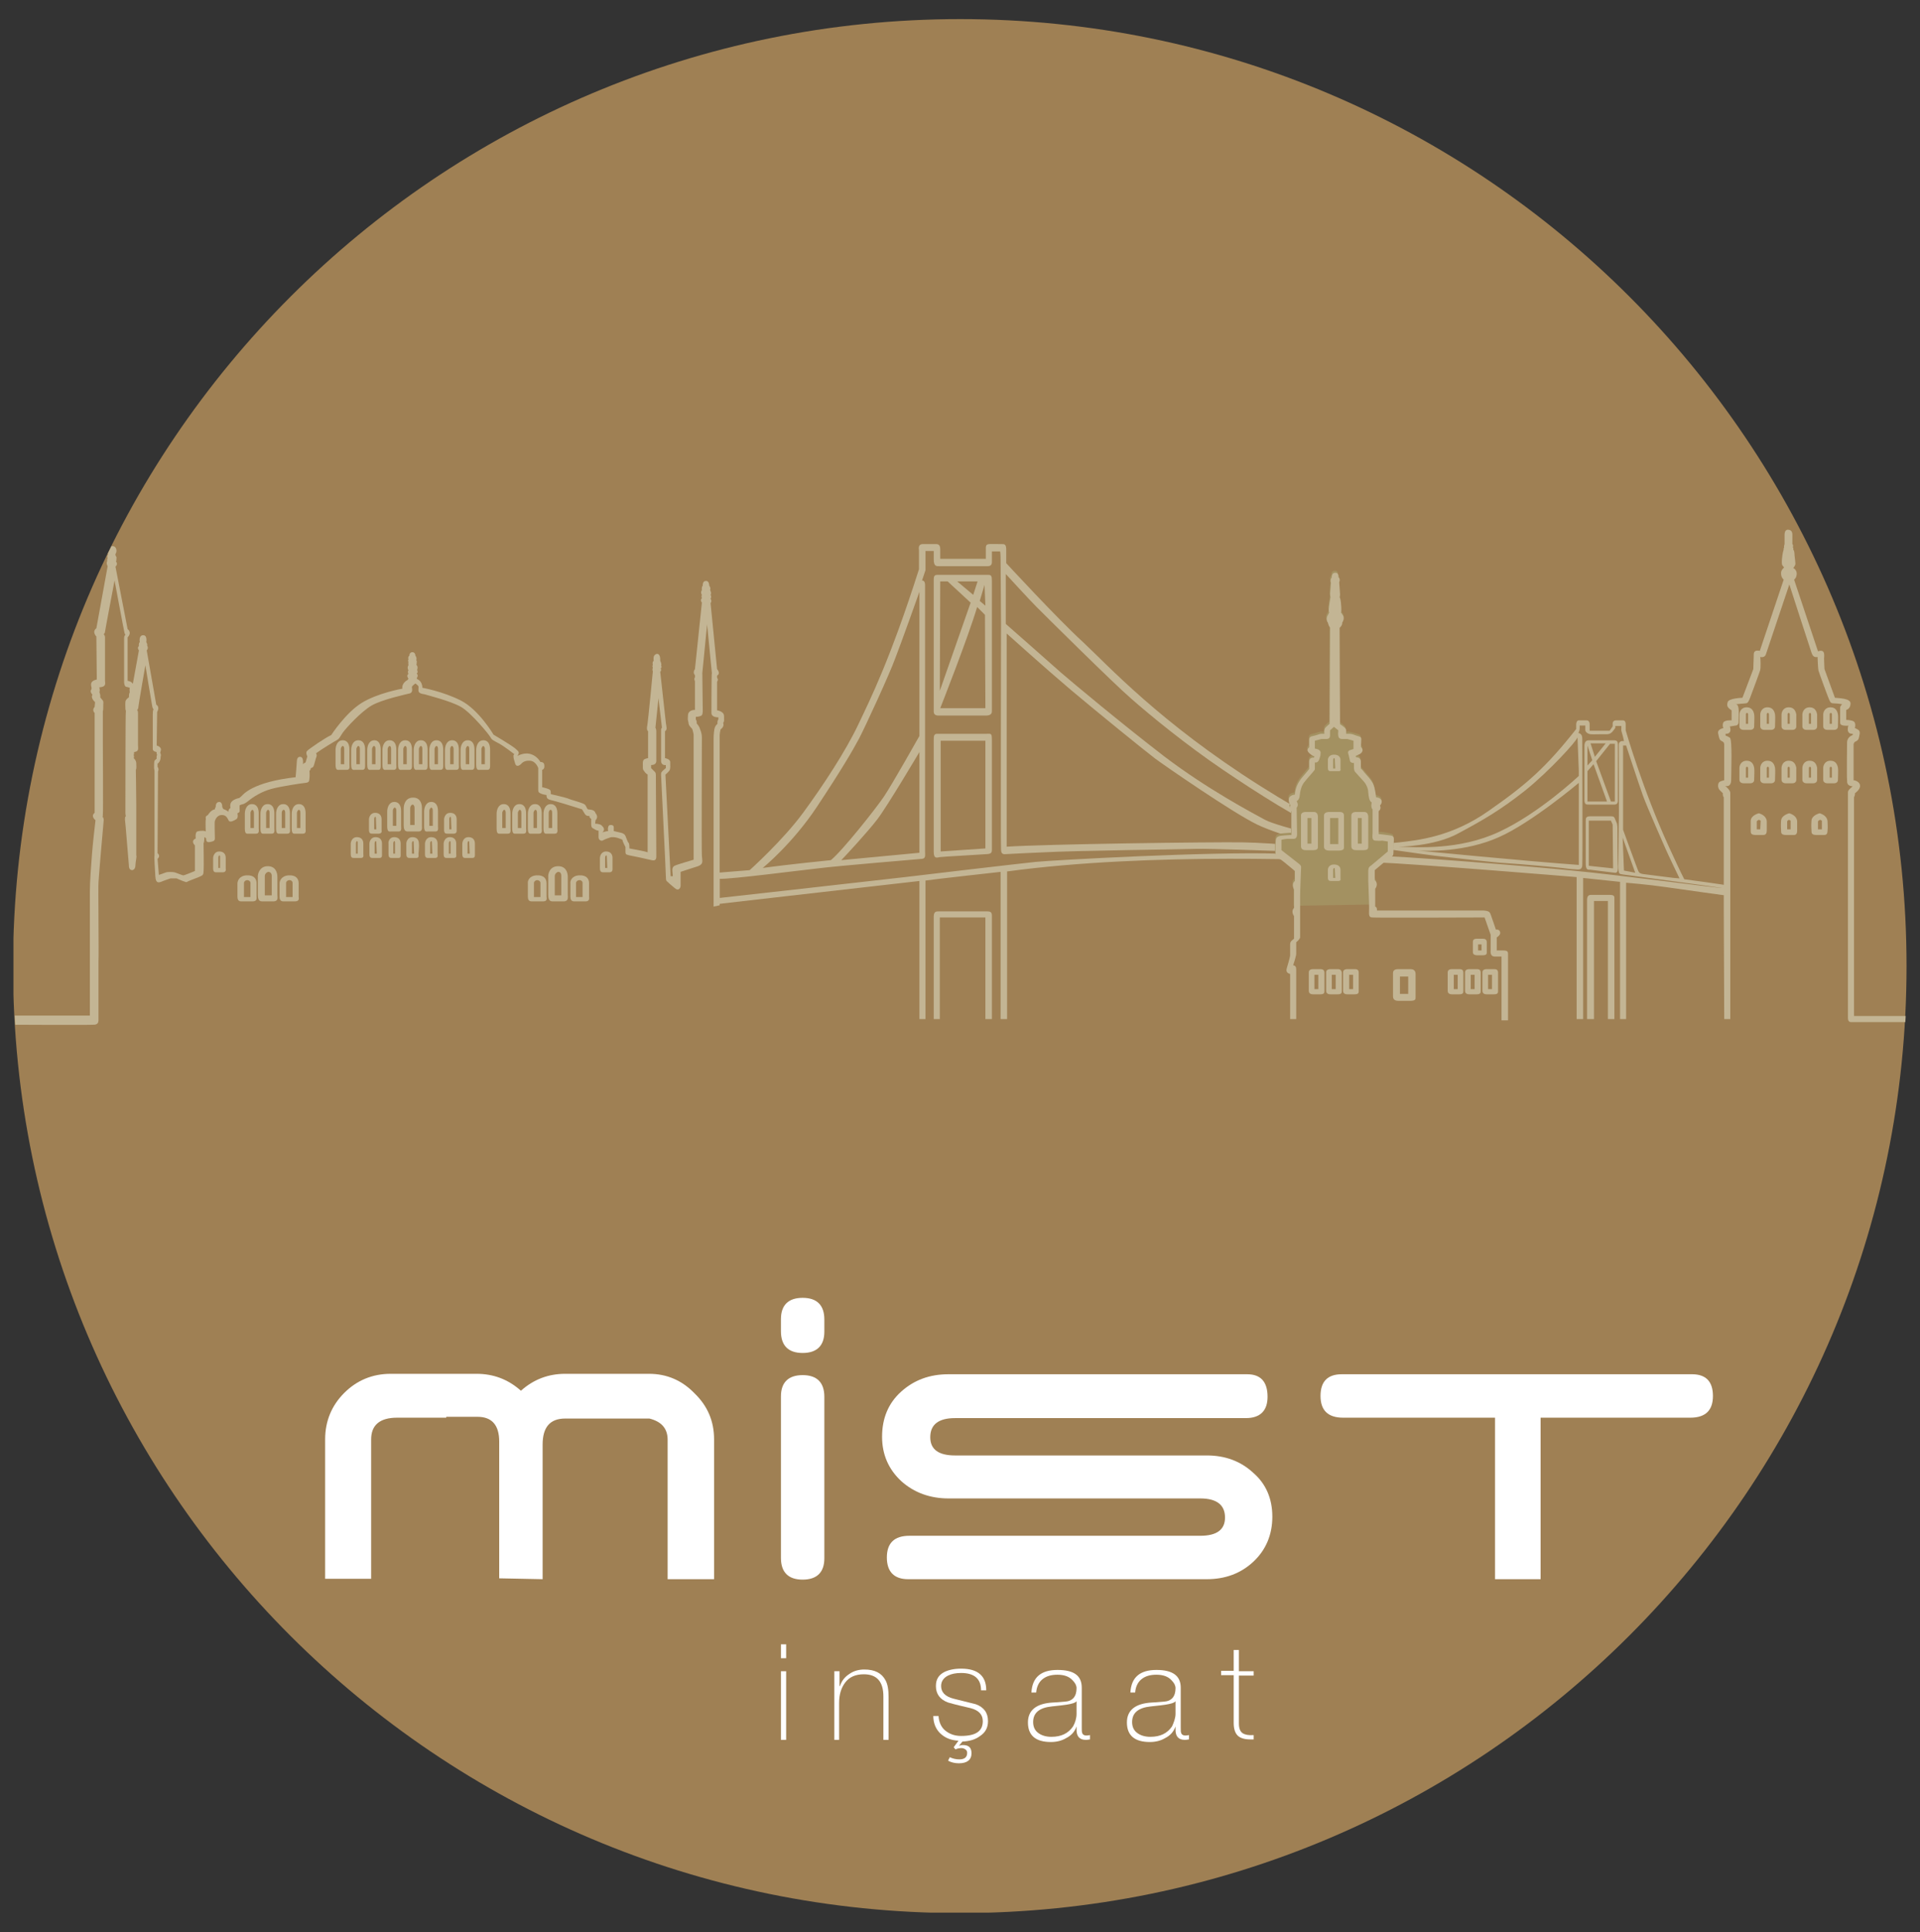 <?xml version="1.0" encoding="utf-8"?>
<!-- Generator: Adobe Illustrator 25.2.1, SVG Export Plug-In . SVG Version: 6.00 Build 0)  -->
<svg version="1.1" id="Layer_1" xmlns="http://www.w3.org/2000/svg" xmlns:xlink="http://www.w3.org/1999/xlink" x="0px" y="0px"
	 viewBox="0 0 442.3 445" style="enable-background:new 0 0 442.3 445;" xml:space="preserve">
<rect x="0" y="0" width="442.3" height="445" fill="#333333" stroke="none"/>
<style type="text/css">
	.st0{clip-path:url(#SVGID_2_);fill-rule:evenodd;clip-rule:evenodd;fill:#9F8054;}
	.st1{clip-path:url(#SVGID_4_);fill:#C3B594;}
	.st2{clip-path:url(#SVGID_6_);fill:#C3B594;}
	.st3{clip-path:url(#SVGID_8_);fill:#C3B594;}
	.st4{clip-path:url(#SVGID_10_);fill:#C3B594;}
	.st5{clip-path:url(#SVGID_12_);fill:#C3B594;}
	.st6{clip-path:url(#SVGID_14_);fill:#C3B594;}
	.st7{clip-path:url(#SVGID_16_);fill:#C3B594;}
	.st8{clip-path:url(#SVGID_18_);fill:#C3B594;}
	.st9{clip-path:url(#SVGID_20_);fill:#C3B594;}
	.st10{clip-path:url(#SVGID_22_);fill:#C3B594;}
	.st11{clip-path:url(#SVGID_24_);fill:#C3B594;}
	.st12{clip-path:url(#SVGID_26_);fill:#C3B594;}
	.st13{clip-path:url(#SVGID_28_);fill:#C3B594;}
	.st14{clip-path:url(#SVGID_30_);fill:#C3B594;}
	.st15{clip-path:url(#SVGID_32_);fill:#C3B594;}
	.st16{clip-path:url(#SVGID_34_);fill:#C3B594;}
	.st17{clip-path:url(#SVGID_36_);fill:#C3B594;}
	.st18{clip-path:url(#SVGID_38_);fill:#C3B594;}
	.st19{clip-path:url(#SVGID_40_);fill:#C3B594;}
	.st20{clip-path:url(#SVGID_42_);fill:#C3B594;}
	.st21{clip-path:url(#SVGID_44_);fill:#C3B594;}
	.st22{clip-path:url(#SVGID_46_);fill:#C3B594;}
	.st23{clip-path:url(#SVGID_48_);fill:#C3B594;}
	.st24{clip-path:url(#SVGID_50_);fill:#C3B594;}
	.st25{clip-path:url(#SVGID_52_);fill:#C3B594;}
	.st26{clip-path:url(#SVGID_54_);fill:#C3B594;}
	.st27{clip-path:url(#SVGID_56_);fill:#C3B594;}
	.st28{clip-path:url(#SVGID_58_);fill:#C3B594;}
	.st29{clip-path:url(#SVGID_60_);fill:#C3B594;}
	.st30{clip-path:url(#SVGID_62_);fill:#C3B594;}
	.st31{clip-path:url(#SVGID_64_);fill:#C3B594;}
	.st32{clip-path:url(#SVGID_66_);fill:#C3B594;}
	.st33{clip-path:url(#SVGID_68_);fill:#C3B594;}
	.st34{clip-path:url(#SVGID_70_);fill:#C3B594;}
	.st35{clip-path:url(#SVGID_72_);fill:#C3B594;}
	.st36{clip-path:url(#SVGID_74_);fill:#C3B594;}
	.st37{clip-path:url(#SVGID_76_);fill:#C3B594;}
	.st38{clip-path:url(#SVGID_78_);fill:#C3B594;}
	.st39{clip-path:url(#SVGID_80_);fill:#C3B594;}
	.st40{clip-path:url(#SVGID_82_);fill:#C3B594;}
	.st41{clip-path:url(#SVGID_84_);fill:#C3B594;}
	.st42{clip-path:url(#SVGID_86_);fill:#C3B594;}
	.st43{clip-path:url(#SVGID_88_);fill:#C3B594;}
	.st44{clip-path:url(#SVGID_90_);fill:#C3B594;}
	.st45{clip-path:url(#SVGID_92_);fill:#C3B594;}
	.st46{clip-path:url(#SVGID_94_);fill:#C3B594;}
	.st47{clip-path:url(#SVGID_96_);fill:#C3B594;}
	.st48{clip-path:url(#SVGID_98_);fill-rule:evenodd;clip-rule:evenodd;fill:#C3B594;}
	.st49{clip-path:url(#SVGID_100_);fill-rule:evenodd;clip-rule:evenodd;fill:#C3B594;}
	.st50{clip-path:url(#SVGID_102_);fill-rule:evenodd;clip-rule:evenodd;fill:#C3B594;}
	.st51{clip-path:url(#SVGID_104_);fill-rule:evenodd;clip-rule:evenodd;fill:#C3B594;}
	.st52{clip-path:url(#SVGID_106_);fill-rule:evenodd;clip-rule:evenodd;fill:#C3B594;}
	.st53{clip-path:url(#SVGID_108_);fill-rule:evenodd;clip-rule:evenodd;fill:#C3B594;}
	.st54{clip-path:url(#SVGID_110_);fill-rule:evenodd;clip-rule:evenodd;fill:#C3B594;}
	.st55{clip-path:url(#SVGID_112_);fill-rule:evenodd;clip-rule:evenodd;fill:#C3B594;}
	.st56{clip-path:url(#SVGID_114_);fill-rule:evenodd;clip-rule:evenodd;fill:#C3B594;}
	.st57{clip-path:url(#SVGID_116_);fill-rule:evenodd;clip-rule:evenodd;fill:#C3B594;}
	.st58{clip-path:url(#SVGID_118_);fill-rule:evenodd;clip-rule:evenodd;fill:#C3B594;}
	.st59{clip-path:url(#SVGID_120_);fill-rule:evenodd;clip-rule:evenodd;fill:#C3B594;}
	.st60{clip-path:url(#SVGID_122_);fill-rule:evenodd;clip-rule:evenodd;fill:#C3B594;}
	.st61{clip-path:url(#SVGID_124_);fill-rule:evenodd;clip-rule:evenodd;fill:#A39161;}
	.st62{clip-path:url(#SVGID_126_);fill-rule:evenodd;clip-rule:evenodd;fill:#C3B594;}
	.st63{clip-path:url(#SVGID_128_);fill:#C3B594;}
	.st64{clip-path:url(#SVGID_130_);fill-rule:evenodd;clip-rule:evenodd;fill:#C3B594;}
	.st65{clip-path:url(#SVGID_132_);fill-rule:evenodd;clip-rule:evenodd;fill:#C3B594;}
	.st66{clip-path:url(#SVGID_134_);fill-rule:evenodd;clip-rule:evenodd;fill:#C3B594;}
	.st67{clip-path:url(#SVGID_136_);fill-rule:evenodd;clip-rule:evenodd;fill:#C3B594;}
	.st68{clip-path:url(#SVGID_138_);fill-rule:evenodd;clip-rule:evenodd;fill:#C3B594;}
	.st69{clip-path:url(#SVGID_140_);fill-rule:evenodd;clip-rule:evenodd;fill:#C3B594;}
	.st70{clip-path:url(#SVGID_142_);fill-rule:evenodd;clip-rule:evenodd;fill:#C3B594;}
	.st71{clip-path:url(#SVGID_144_);fill-rule:evenodd;clip-rule:evenodd;fill:#C3B594;}
	.st72{clip-path:url(#SVGID_146_);fill-rule:evenodd;clip-rule:evenodd;fill:#C3B594;}
	.st73{clip-path:url(#SVGID_148_);fill:#C3B594;}
	.st74{clip-path:url(#SVGID_150_);fill-rule:evenodd;clip-rule:evenodd;fill:#C3B594;}
	.st75{clip-path:url(#SVGID_152_);fill-rule:evenodd;clip-rule:evenodd;fill:#C3B594;}
	.st76{clip-path:url(#SVGID_154_);fill-rule:evenodd;clip-rule:evenodd;fill:#FFFFFF;}
	.st77{clip-path:url(#SVGID_156_);fill-rule:evenodd;clip-rule:evenodd;fill:#FFFFFF;}
	.st78{clip-path:url(#SVGID_158_);fill-rule:evenodd;clip-rule:evenodd;fill:#FFFFFF;}
	.st79{clip-path:url(#SVGID_160_);fill-rule:evenodd;clip-rule:evenodd;fill:#FFFFFF;}
	.st80{clip-path:url(#SVGID_162_);fill-rule:evenodd;clip-rule:evenodd;fill:#FFFFFF;}
	.st81{clip-path:url(#SVGID_164_);fill-rule:evenodd;clip-rule:evenodd;fill:#FFFFFF;}
	.st82{clip-path:url(#SVGID_166_);fill-rule:evenodd;clip-rule:evenodd;fill:#FFFFFF;}
	.st83{clip-path:url(#SVGID_168_);fill-rule:evenodd;clip-rule:evenodd;fill:#FFFFFF;}
	.st84{clip-path:url(#SVGID_170_);fill-rule:evenodd;clip-rule:evenodd;fill:#FFFFFF;}
	.st85{clip-path:url(#SVGID_172_);fill-rule:evenodd;clip-rule:evenodd;fill:#FFFFFF;}
	.st86{clip-path:url(#SVGID_174_);fill-rule:evenodd;clip-rule:evenodd;fill:#FFFFFF;}
</style>
<g>
	<g>
		<g>
			<defs>
				<rect id="SVGID_1_" x="3.1" y="4.4" width="436.1" height="436.1"/>
			</defs>
			<clipPath id="SVGID_2_">
				<use xlink:href="#SVGID_1_"  style="overflow:visible;"/>
			</clipPath>
			<path class="st0" d="M439.2,222.5c0,120.4-97.6,218.1-218.1,218.1c-120.4,0-218.1-97.6-218.1-218.1
				C3.1,102.1,100.7,4.4,221.2,4.4C341.6,4.4,439.2,102.1,439.2,222.5"/>
		</g>
	</g>
	<g>
		<g>
			<defs>
				<path id="SVGID_3_" d="M221.2,4.4C100.7,4.4,3.1,102.1,3.1,222.5c0,120.4,97.6,218.1,218.1,218.1
					c120.4,0,218.1-97.6,218.1-218.1C439.2,102.1,341.6,4.4,221.2,4.4z"/>
			</defs>
			<clipPath id="SVGID_4_">
				<use xlink:href="#SVGID_3_"  style="overflow:visible;"/>
			</clipPath>
			<path class="st1" d="M1.2,233.9h19.5v-28.6c0-2.2,0.3-6.1,0.5-8.7c0.2-2.6,0.8-7.7,0.8-7.7s-1.2-0.9-0.2-1.7l0-23
				c0,0-0.7-0.6,0-1.4l0.1-1.1c0,0-1.1-0.9-0.6-1.7c0,0-0.4-0.4-0.4-0.8c0-0.4,0.2-0.3,0.2-0.7c0-0.4-0.7-1.6,1.2-2l-0.1-9.9
				c0,0-1.1-1.1,0-1.9l2.6-14.3c0,0-0.4-0.6-0.1-1.2c0,0-0.1-0.4,0.1-0.6c0,0-0.2-0.5,0-0.7l0.1-0.3c0,0-0.4-0.4-0.2-1.1
				c0.2-0.7,1.5-1,1.9-0.4c0.4,0.6,0.2,1.2,0,1.5l0,0.3c0,0,0.4,0.5,0.2,0.8c0,0,0.1,0.4-0.1,0.6c0,0,0.6,0.6-0.1,1.2l2.8,14.4
				c0,0,1.1,0.7,0,1.9l0,10c0,0,0.9,0.1,1.2,0.7l1.4-7.7c0,0-0.5-0.6,0-1c0,0-0.1-0.7,0.2-0.9c0,0-0.3-1.5,0.7-1.6
				c1.1-0.1,0.8,1.5,0.8,1.6c0,0,0.3,0.4,0.2,0.8c0,0,0.4,0.5-0.1,1.1l2.2,12.5c0,0,0.9,0.4,0.2,1.7l-0.1,7.7c0,0,1.3,0.3,0.9,1.3
				l-0.1,0.4c0,0,0.3,0.3,0.1,0.9c0,0,0.1,1-0.7,1.6l0,0.7c0,0,0.4,0.5,0.1,1.1l-0.1,18.8c0,0,0.8,0.6,0,1.3l0.3,3.7
				c0,0,1.5-0.5,1.7-0.6c0.3-0.1,1.5-0.1,1.9,0c0.4,0.1,1.8,0.7,2,0.7c0.1,0.1,2.7-1,2.7-1v-5.9c0,0-1.1-1,0.2-1.6c0,0-0.1-0.6,0-1
				c0.1-0.4,0.1-0.6,0.7-0.7c0.7-0.1,1.4-0.1,1.6,0.1c0,0-0.1-2.3,0-2.7c0.1-0.4-0.3-0.7,0.5-1.1c0,0,0.7-1.2,1.6-1.3
				c0,0,0-0.4,0.2-0.5c0,0-0.1-1.1,0.7-1.2c0.9-0.1,0.8,1.2,0.8,1.2c0,0,0.2,0.2,0.2,0.4c0,0,1.1,0.4,1.2,0.7c0,0,0-0.7,0.5-0.9
				c0,0-0.3-1,0.4-1.6c0.7-0.6,1.6-0.7,1.6-0.7s0.3-0.2,0.6-0.5c0.3-0.3,2.5-3.2,12.4-4.3c0,0,0.3-3.4,0.3-3.8
				c0-0.4,0.2-0.9,0.7-0.9c0.5,0,0.8,0.4,0.7,1.7c0,0,0.4-0.4,0.6-0.4l0.4-1.4c0,0-0.5-0.9,0-1.3c0.5-0.5,4.3-3.1,5.5-3.6
				c0,0,3.3-5.1,7-7.4c3.7-2.3,9.4-3.3,9.4-3.3s-0.3-1.2,1.2-2l0.2-0.3c0,0-0.6-0.7,0-1.1c0,0-0.3-0.5,0-0.8c0,0-0.4-0.6,0-1.2
				c0,0-0.1-0.6,0-0.7c0,0-0.2-0.4,0-0.6c0,0-0.2-0.6,0.2-0.9c0,0,0-0.8,0.7-0.8c0.7,0,0.7,0.8,0.7,0.8s0.4,0.5,0.2,1
				c0,0,0.2,0.4,0.1,0.5c0,0,0,0.6-0.1,0.6c0,0,0.5,0.3,0.2,1.2c0,0,0.3,0.6-0.1,0.8c0,0,0.5,0.4,0,1.1l0.1,0.2c0,0,1.2,0.4,1.2,2
				c0,0,4.6,0.8,8.8,2.9c4.2,2.1,7.6,7.9,7.6,7.9s3.9,2.3,4.9,3.1c0.9,0.8,1.2,0.9,0.6,1.8c0,0,1.4-0.8,2.8-0.5
				c1.3,0.3,2.1,1.2,2.5,1.9c0,0,0.9-0.1,0.9,0.8c0.1,0.9-0.5,1-0.5,1l0,4c0,0,0.9,0.2,1.4,0.4c0.5,0.2,0.6,0.3,0.6,1.2
				c0,0,3.6,0.8,4.2,1.1c0.4,0.2,2.5,0.7,3.5,1.2c0.5,0.3,0.6,1.2,0.9,1.2c0.7,0.1,1.5,0.1,1.7,0.9c0,0,0.8,0.8,0,1.6l-0.1,0.8
				c0,0,1.1,0,1.5,0.4s0.9,0.9,0.2,1.6c0,0,0.9-0.3,1.3-0.3c0,0-0.1-0.5,0-0.9c0.1-0.4,0.3-0.5,0.6-0.5c0.4,0,0.7,0.1,0.7,0.6
				c0,0.5,0,0.8,0,0.8s1.2,0.3,1.7,0.4c0.4,0.1,0.9,0.3,1.1,1c0.3,0.7,0.4,1.1,0.6,1.3c0.2,0.2,0.2,0.9,0.2,1.3c0,0,3.9,0.7,4.2,0.9
				v-17.9c0,0-0.6-0.4-0.8-0.8c-0.3-0.4-0.3-0.4-0.3-1.1c0-0.6-0.1-1.3,0.3-1.6c0.3-0.2,0.9-0.3,0.9-0.3v-6.2c0,0-0.4-0.2-0.2-1.2
				c0.2-1,1.3-12.6,1.3-12.6s-0.2-0.4,0-0.8c0,0-0.2-0.5,0-0.6c0,0-0.2-0.8,0.2-1c0,0-0.2-1.1,0.3-1.4c0.4-0.4,1.3-0.4,1.2,1.4
				c0,0,0.4,0.7,0.2,1.1c0,0,0.3,0.4-0.1,0.6c0,0,0.3,0.5-0.1,0.8c0,0,1.2,11,1.3,11.8c0.1,0.8,0.4,1.6-0.2,1.9v6.2
				c0,0,1.2,0.2,1.2,0.9c0,0.7,0.1,1.6-0.2,2c-0.3,0.4-0.9,0.9-0.9,0.9l1.2,23.4h0.5l-0.1-1.3c0,0-0.1-0.8,0.5-1.1
				c0.6-0.3,4.4-1.4,4.4-1.4s0-27.9,0-28.8c0,0-0.2-1.2-0.4-1.4c-0.1-0.2-0.8-0.6-0.8-1.5c0,0-0.1-0.2-0.1-0.4c-0.1-0.3,0-0.7,0-1.2
				c0-0.5,0.4-1.2,1.6-1.2v-6.6c0,0-0.3-0.6,0-0.9v-0.5c0,0-0.6-0.6,0-1.4l1.6-15.3c0,0-0.5-0.6,0-1c0,0-0.2-0.5,0-0.8
				c0,0-0.4-0.5,0-1.1c0,0-0.1-0.8,0.2-1c0,0-0.1-1.1,0.7-1.1c0.8-0.1,0.8,1.1,0.8,1.1s0.4,0.4,0.2,1c0,0,0.4,0.7,0.1,1.1
				c0,0,0.3,0.4,0,0.9c0,0,0.4,0.5,0,1l1.5,15.2c0,0,0.9,1,0,1.5l0,0.5c0,0,0.4,0.4,0,0.9l0,6.6c0,0,1.6,0.2,1.6,1.3
				c0,1.1,0.1,1.2-0.2,1.6c0,0,0.4,0.8-0.6,1.5c0,0-0.2,0.9-0.2,1.3v39.2l-1.4,0.3c0,0,0-37.3,0-38.5c0-1.1,0.1-2.3,0.3-2.8
				c0.2-0.5,0.6-0.8,0.6-0.8s-0.1-0.7,0.2-1l0-0.5c0,0-1.6,0.1-1.6-1c0-1.1,0-9,0.1-9.2l-1.1-11.2l-1.1,11.2c0,0,0.1,8.2,0.1,8.6
				c0,0.4,0,1.2-0.5,1.3c-0.5,0.2-1.1,0.2-1.1,0.2v0.6c0,0,0.3,0.4,0.2,0.9c0,0,0.6,0.7,0.7,1.1c0.1,0.4,0.5,1,0.5,2.2
				c0,1.2-0.1,25.9,0,27.2c0.1,1.3,0.4,1.9-0.9,2.4c-1.3,0.4-4,1.3-4,1.3v3.2c0,0.4-0.4,1.4-1.4,0.5c-1-0.8-1.4-1.2-1.6-1.4
				c-0.2-0.2-0.4-0.1-0.4-1.3c0-1.2-1.1-22.7-1.1-23.3c0-0.6,0-0.5,0.3-0.9c0.3-0.3,0.8-0.7,0.8-0.7l0-0.7c0,0-1.1,0.2-1.1-1
				c0-1.2,0-6.6,0-7s0.1-0.5,0.2-0.6l-0.8-6.8l-0.7,6.8c0,0,0.2,0.3,0.2,0.8c0,0.5,0,6.1,0,6.4c0,0.4,0.2,1.4-1.2,1.4l0,0.7
				c0,0,0.6,0.6,0.8,0.8c0.2,0.2,0.3,0.3,0.3,0.9c0,0.6,0.1,17.7,0.1,18.3c0,0.6,0.1,1.5-1.1,1.2c-1.2-0.3-4.5-1-5.1-1.1
				c-0.6-0.2-0.9-0.1-0.9-0.8c0-0.7,0-1.1,0-1.1s-0.7-1.3-0.7-1.7c0,0-1.8-0.9-2.9-0.5c-1.2,0.4-1.5,0.6-1.7,0.7
				c-0.3,0.1-0.9-0.1-0.9-0.8c0-0.7,0-1.5,0-1.5s-0.3,0-0.5-0.1c-0.2-0.1-0.6-0.3-0.9-0.5c-0.3-0.2-0.3-0.6-0.3-1.1v-1
				c0,0-0.5-0.3-0.4-0.7c0,0-0.7,0.2-1.1-0.5c-0.4-0.7-0.6-1-0.6-1s-4.1-1.3-5.9-1.8c-1.8-0.5-2.3-0.4-2.3-1.5c0,0-0.8-0.1-1.2-0.3
				c-0.5-0.2-0.7-0.3-0.7-0.9c0-0.6,0-5,0-5s-0.5-1.6-1.9-1.7c-1.4-0.1-1.9,0.6-2.1,0.8c-0.2,0.2-1,0.8-1.3-0.1
				c-0.3-0.9-0.4-1.4-0.4-1.6c0-0.2-0.1-0.4,0.2-0.6c0,0-2.3-1.8-3.6-2.5c-1.3-0.7-1.6-0.8-1.9-1.4c-0.3-0.6-4.4-5.6-6.8-7
				c-2.5-1.4-7.8-2.7-8.4-2.9c-0.6-0.1-1.4-0.2-1.4-0.9c0-0.7,0.1-0.9-0.1-1.1c-0.2-0.2-0.6-0.5-0.6-0.5s-0.5,0.4-0.6,0.5
				c-0.1,0.1-0.2,0.2-0.2,0.4c0,0.2,0.3,1.2-0.5,1.4c-0.8,0.2-6.4,1.4-8.8,2.8c-2.4,1.4-5.8,5.1-6.6,6.2c-0.7,1.1-0.9,1.5-1.3,1.7
				c-0.4,0.2-3.7,2.2-4.9,3.1c0,0,0.3,0.3,0.1,0.8c-0.2,0.5-0.5,1.8-0.6,2c-0.1,0.3-0.2,0.5-0.7,0.6c0,0,0,0.5-0.3,0.6
				c0,0,0.1,1.2,0,1.7c-0.1,0.5,0.1,1-0.9,1.1c-1,0.1-5.7,0.8-7.9,1.4c-2.2,0.6-4.1,1.8-5.2,2.7c-1.1,0.9-1.4,0.8-1.7,0.9
				c-0.3,0.1-0.4,0.2-0.4,0.2s0,0.4,0,0.8c0,0.3,0.2,0.8-0.5,1c0,0,0.3,1.1-0.3,1.4c-0.5,0.3-1.4,0.8-1.7,0.3
				c-0.3-0.5-0.5-1.3-1.6-1.3c-1.1,0-1.5,1.1-1.6,1.4c-0.1,0.3,0,3,0,3.6c0,0.6,0.1,0.9-0.6,1.1c-0.7,0.2-1.5,0.4-1.4-0.7
				c0,0-0.3-0.3-0.4-0.3c0,0,0,1.1-0.2,1.4c0,0,0.1,5.8,0,6.5c-0.1,0.7,0.1,0.8-1.1,1.3c-1.3,0.5-2.6,1-2.7,1.1
				c-0.2,0.1-0.2,0.1-1-0.2c-0.8-0.3-1.4-0.6-1.4-0.6h-1.4c0,0-1.8,0.6-2.2,0.8c-0.4,0.1-1.2,0.5-1.3-1.2c-0.1-1.7-0.3-4.6-0.2-4.8
				c0,0,0-19.5,0-19.6c0,0-0.1-0.4-0.1-0.8c0-0.4,0-1.2,0.1-1.5c0.2-0.2,0.3-0.3,0.5-0.5c0,0-0.1-0.6,0.1-0.8c0,0-0.2-0.5-0.1-0.7
				c0,0-1-0.1-0.9-0.8c0-0.8,0-6,0-7.2c0-1.1,0-1.7,0.2-1.8c0,0-0.2-0.2-0.3-0.6c-0.1-0.4-1.6-9.6-1.6-9.6s-1.6,9.2-1.6,9.5
				c0,0.3-0.1,0.7-0.3,0.8c0,0,0.2,0.2,0.2,0.7v7.4c0,0.7,0.3,1.5-0.9,1.6c0,0,0,0.6-0.1,0.7c0,0,0.2,0.4,0,0.7c0,0,0.6,0.5,0.6,1.2
				s0.1,1.2-0.1,1.5c0,0,0.1,5.8,0.1,7.9c0,2.1,0,11.5,0,11.8c0,0,0.1,0.1,0,0.7c-0.1,0.6-0.2,1.3-0.2,1.7c0,0.4-0.2,0.9-0.7,1
				c-0.5,0-0.8-0.3-0.8-1.1c-0.1-0.8-0.8-10.1-0.9-10.5c0-0.5,0-0.7,0.2-0.8c0,0-0.1-0.4-0.1-0.8c0-0.4,0-23.3,0.1-23.4
				c0.1-0.1-0.1-0.1-0.1-0.6c0-0.5-0.1-1.6,0.1-1.9c0.2-0.4,0.6-0.6,0.7-0.7c0,0,0-1,0.2-1.1c0,0-0.1-0.9,0-1.1c0,0-0.6-0.2-0.7-0.2
				c-0.1,0-0.5,0-0.6-1c0-1.1,0-9.8,0-10.2c0-0.4,0.1-0.6,0.3-0.8c0,0-0.1-0.1-0.2-0.4c-0.1-0.3-2.3-12.1-2.3-12.1
				s-2.2,11.6-2.2,11.8c0,0.3-0.2,0.4-0.3,0.6c0,0,0.3,0.2,0.3,0.7c0,0.5,0,9.5,0,10c0,0.5,0.4,1.4-1.3,1.5c0,0,0.2,0.8,0,1.1
				c0,0,0.3,0.6,0.2,1.2c0,0,0.3,0.4,0.4,0.5c0.2,0.2,0.4,0.4,0.3,1.1c0,0.7,0,1.4-0.1,1.6c0,0,0,5.8,0,7.2c0,1.4,0.1,16.2,0,16.6
				c0,0.4,0,0.4-0.1,0.5c0,0,0.3,0.1,0.3,0.8c-0.1,0.8-1.2,13.8-1.2,14.3c-0.1,0.5,0.1,16.5,0,18.2c0,1.6,0,12.4,0,13.1
				c0,0.6,0.1,1.4-0.9,1.5c-1,0.1-20.5,0-20.5,0L1.2,233.9z"/>
		</g>
		<g>
			<defs>
				<path id="SVGID_5_" d="M221.2,4.4C100.7,4.4,3.1,102.1,3.1,222.5c0,120.4,97.6,218.1,218.1,218.1
					c120.4,0,218.1-97.6,218.1-218.1C439.2,102.1,341.6,4.4,221.2,4.4z"/>
			</defs>
			<clipPath id="SVGID_6_">
				<use xlink:href="#SVGID_5_"  style="overflow:visible;"/>
			</clipPath>
			<path class="st2" d="M80.5,176.1c0-0.4,0-2.4,0-3.5c0-1.1-0.4-2.2-1.7-2.1c-1.2,0.1-1.5,1.5-1.5,2.2c0,0.7,0,3.4,0,3.4
				c0,1.4,0.5,1.2,0.9,1.2c0.4,0,0.9,0,1.7,0S80.5,176.5,80.5,176.1 M79.3,176h-0.8v-3.5c0-0.2,0.2-0.6,0.4-0.7
				c0.3,0,0.4,0.3,0.4,0.7C79.3,172.5,79.3,176,79.3,176z"/>
		</g>
		<g>
			<defs>
				<path id="SVGID_7_" d="M221.2,4.4C100.7,4.4,3.1,102.1,3.1,222.5c0,120.4,97.6,218.1,218.1,218.1
					c120.4,0,218.1-97.6,218.1-218.1C439.2,102.1,341.6,4.4,221.2,4.4z"/>
			</defs>
			<clipPath id="SVGID_8_">
				<use xlink:href="#SVGID_7_"  style="overflow:visible;"/>
			</clipPath>
			<path class="st3" d="M84.1,176.1c0-0.4,0-2.4,0-3.5c0-1.1-0.4-2.2-1.7-2.1c-1.2,0.1-1.5,1.5-1.5,2.2c0,0.7,0,3.4,0,3.4
				c0,1.4,0.5,1.2,0.9,1.2c0.4,0,0.9,0,1.7,0C84.2,177.3,84.1,176.5,84.1,176.1 M82.9,176h-0.8v-3.5c0-0.2,0.2-0.6,0.4-0.7
				c0.3,0,0.4,0.3,0.4,0.7V176z"/>
		</g>
		<g>
			<defs>
				<path id="SVGID_9_" d="M221.2,4.4C100.7,4.4,3.1,102.1,3.1,222.5c0,120.4,97.6,218.1,218.1,218.1
					c120.4,0,218.1-97.6,218.1-218.1C439.2,102.1,341.6,4.4,221.2,4.4z"/>
			</defs>
			<clipPath id="SVGID_10_">
				<use xlink:href="#SVGID_9_"  style="overflow:visible;"/>
			</clipPath>
			<path class="st4" d="M87.7,176.1c0-0.4,0-2.4,0-3.5c0-1.1-0.4-2.2-1.6-2.1c-1.2,0.1-1.5,1.5-1.5,2.2c0,0.7,0,3.4,0,3.4
				c0,1.4,0.5,1.2,0.9,1.2c0.4,0,0.9,0,1.7,0C87.8,177.3,87.7,176.5,87.7,176.1 M86.5,176h-0.8v-3.5c0-0.2,0.2-0.6,0.4-0.7
				c0.3,0,0.4,0.3,0.4,0.7V176z"/>
		</g>
		<g>
			<defs>
				<path id="SVGID_11_" d="M221.2,4.4C100.7,4.4,3.1,102.1,3.1,222.5c0,120.4,97.6,218.1,218.1,218.1
					c120.4,0,218.1-97.6,218.1-218.1C439.2,102.1,341.6,4.4,221.2,4.4z"/>
			</defs>
			<clipPath id="SVGID_12_">
				<use xlink:href="#SVGID_11_"  style="overflow:visible;"/>
			</clipPath>
			<path class="st5" d="M91.3,176.1c0-0.4,0-2.4,0-3.5c0-1.1-0.4-2.2-1.7-2.1c-1.2,0.1-1.5,1.5-1.5,2.2c0,0.7,0,3.4,0,3.4
				c0,1.4,0.5,1.2,0.9,1.2c0.4,0,0.9,0,1.7,0S91.3,176.5,91.3,176.1 M90.1,176h-0.8v-3.5c0-0.2,0.2-0.6,0.4-0.7
				c0.3,0,0.4,0.3,0.4,0.7C90.1,172.5,90.1,176,90.1,176z"/>
		</g>
		<g>
			<defs>
				<path id="SVGID_13_" d="M221.2,4.4C100.7,4.4,3.1,102.1,3.1,222.5c0,120.4,97.6,218.1,218.1,218.1
					c120.4,0,218.1-97.6,218.1-218.1C439.2,102.1,341.6,4.4,221.2,4.4z"/>
			</defs>
			<clipPath id="SVGID_14_">
				<use xlink:href="#SVGID_13_"  style="overflow:visible;"/>
			</clipPath>
			<path class="st6" d="M94.9,176.1c0-0.4,0-2.4,0-3.5c0-1.1-0.4-2.2-1.7-2.1c-1.2,0.1-1.5,1.5-1.5,2.2c0,0.7,0,3.4,0,3.4
				c0,1.4,0.5,1.2,0.9,1.2c0.4,0,0.9,0,1.7,0C95,177.3,94.9,176.5,94.9,176.1 M93.7,176h-0.8v-3.5c0-0.2,0.2-0.6,0.4-0.7
				c0.3,0,0.4,0.3,0.4,0.7C93.7,172.5,93.7,176,93.7,176z"/>
		</g>
		<g>
			<defs>
				<path id="SVGID_15_" d="M221.2,4.4C100.7,4.4,3.1,102.1,3.1,222.5c0,120.4,97.6,218.1,218.1,218.1
					c120.4,0,218.1-97.6,218.1-218.1C439.2,102.1,341.6,4.4,221.2,4.4z"/>
			</defs>
			<clipPath id="SVGID_16_">
				<use xlink:href="#SVGID_15_"  style="overflow:visible;"/>
			</clipPath>
			<path class="st7" d="M98.5,176.1c0-0.4,0-2.4,0-3.5c0-1.1-0.4-2.2-1.7-2.1c-1.2,0.1-1.5,1.5-1.5,2.2c0,0.7,0,3.4,0,3.4
				c0,1.4,0.5,1.2,0.9,1.2c0.4,0,0.9,0,1.7,0C98.6,177.3,98.5,176.5,98.5,176.1 M97.3,176h-0.8v-3.5c0-0.2,0.2-0.6,0.4-0.7
				c0.3,0,0.4,0.3,0.4,0.7C97.3,172.5,97.3,176,97.3,176z"/>
		</g>
		<g>
			<defs>
				<path id="SVGID_17_" d="M221.2,4.4C100.7,4.4,3.1,102.1,3.1,222.5c0,120.4,97.6,218.1,218.1,218.1
					c120.4,0,218.1-97.6,218.1-218.1C439.2,102.1,341.6,4.4,221.2,4.4z"/>
			</defs>
			<clipPath id="SVGID_18_">
				<use xlink:href="#SVGID_17_"  style="overflow:visible;"/>
			</clipPath>
			<path class="st8" d="M102.1,176.1c0-0.4,0-2.4,0-3.5c0-1.1-0.4-2.2-1.7-2.1c-1.2,0.1-1.5,1.5-1.5,2.2c0,0.7,0,3.4,0,3.4
				c0,1.4,0.5,1.2,0.9,1.2c0.4,0,0.9,0,1.7,0C102.2,177.3,102.1,176.5,102.1,176.1 M100.9,176h-0.8v-3.5c0-0.2,0.2-0.6,0.4-0.7
				c0.3,0,0.4,0.3,0.4,0.7V176z"/>
		</g>
		<g>
			<defs>
				<path id="SVGID_19_" d="M221.2,4.4C100.7,4.4,3.1,102.1,3.1,222.5c0,120.4,97.6,218.1,218.1,218.1
					c120.4,0,218.1-97.6,218.1-218.1C439.2,102.1,341.6,4.4,221.2,4.4z"/>
			</defs>
			<clipPath id="SVGID_20_">
				<use xlink:href="#SVGID_19_"  style="overflow:visible;"/>
			</clipPath>
			<path class="st9" d="M105.7,176.1c0-0.4,0-2.4,0-3.5c0-1.1-0.4-2.2-1.7-2.1c-1.2,0.1-1.5,1.5-1.5,2.2c0,0.7,0,3.4,0,3.4
				c0,1.4,0.5,1.2,0.9,1.2c0.4,0,0.9,0,1.7,0S105.7,176.5,105.7,176.1 M104.5,176h-0.8v-3.5c0-0.2,0.1-0.6,0.4-0.7
				c0.2,0,0.4,0.3,0.4,0.7C104.5,172.5,104.5,176,104.5,176z"/>
		</g>
		<g>
			<defs>
				<path id="SVGID_21_" d="M221.2,4.4C100.7,4.4,3.1,102.1,3.1,222.5c0,120.4,97.6,218.1,218.1,218.1
					c120.4,0,218.1-97.6,218.1-218.1C439.2,102.1,341.6,4.4,221.2,4.4z"/>
			</defs>
			<clipPath id="SVGID_22_">
				<use xlink:href="#SVGID_21_"  style="overflow:visible;"/>
			</clipPath>
			<path class="st10" d="M109.3,176.1c0-0.4,0-2.4,0-3.5c0-1.1-0.4-2.2-1.7-2.1c-1.2,0.1-1.5,1.5-1.5,2.2c0,0.7,0,3.4,0,3.4
				c0,1.4,0.5,1.2,0.9,1.2c0.4,0,0.9,0,1.7,0C109.4,177.3,109.3,176.5,109.3,176.1 M108.1,176h-0.8v-3.5c0-0.2,0.2-0.6,0.4-0.7
				c0.3,0,0.4,0.3,0.4,0.7V176z"/>
		</g>
		<g>
			<defs>
				<path id="SVGID_23_" d="M221.2,4.4C100.7,4.4,3.1,102.1,3.1,222.5c0,120.4,97.6,218.1,218.1,218.1
					c120.4,0,218.1-97.6,218.1-218.1C439.2,102.1,341.6,4.4,221.2,4.4z"/>
			</defs>
			<clipPath id="SVGID_24_">
				<use xlink:href="#SVGID_23_"  style="overflow:visible;"/>
			</clipPath>
			<path class="st11" d="M112.9,176.1c0-0.4,0-2.4,0-3.5c0-1.1-0.4-2.2-1.7-2.1c-1.2,0.1-1.5,1.5-1.5,2.2c0,0.7,0,3.4,0,3.4
				c0,1.4,0.5,1.2,0.9,1.2c0.4,0,0.9,0,1.7,0C113,177.3,112.9,176.5,112.9,176.1 M111.7,176h-0.8v-3.5c0-0.2,0.2-0.6,0.4-0.7
				c0.2,0,0.4,0.3,0.4,0.7V176z"/>
		</g>
		<g>
			<defs>
				<path id="SVGID_25_" d="M221.2,4.4C100.7,4.4,3.1,102.1,3.1,222.5c0,120.4,97.6,218.1,218.1,218.1
					c120.4,0,218.1-97.6,218.1-218.1C439.2,102.1,341.6,4.4,221.2,4.4z"/>
			</defs>
			<clipPath id="SVGID_26_">
				<use xlink:href="#SVGID_25_"  style="overflow:visible;"/>
			</clipPath>
			<path class="st12" d="M117.6,190.8c0-0.4,0-2.4,0-3.5c0-1.1-0.4-2.2-1.7-2.1c-1.2,0.1-1.5,1.5-1.5,2.2c0,0.7,0,3.4,0,3.4
				c0,1.4,0.5,1.2,0.9,1.2c0.4,0,0.9,0,1.7,0C117.8,192,117.6,191.2,117.6,190.8 M116.5,190.7h-0.8v-3.5c0-0.2,0.2-0.6,0.4-0.7
				c0.3,0,0.4,0.3,0.4,0.7V190.7z"/>
		</g>
		<g>
			<defs>
				<path id="SVGID_27_" d="M221.2,4.4C100.7,4.4,3.1,102.1,3.1,222.5c0,120.4,97.6,218.1,218.1,218.1
					c120.4,0,218.1-97.6,218.1-218.1C439.2,102.1,341.6,4.4,221.2,4.4z"/>
			</defs>
			<clipPath id="SVGID_28_">
				<use xlink:href="#SVGID_27_"  style="overflow:visible;"/>
			</clipPath>
			<path class="st13" d="M121.2,190.8c0-0.4,0-2.4,0-3.5c0-1.1-0.4-2.2-1.7-2.1c-1.2,0.1-1.5,1.5-1.5,2.2c0,0.7,0,3.4,0,3.4
				c0,1.4,0.5,1.2,0.9,1.2c0.4,0,0.9,0,1.7,0C121.4,192,121.2,191.2,121.2,190.8 M120.1,190.7h-0.8v-3.5c0-0.2,0.2-0.6,0.4-0.7
				c0.3,0,0.4,0.3,0.4,0.7V190.7z"/>
		</g>
		<g>
			<defs>
				<path id="SVGID_29_" d="M221.2,4.4C100.7,4.4,3.1,102.1,3.1,222.5c0,120.4,97.6,218.1,218.1,218.1
					c120.4,0,218.1-97.6,218.1-218.1C439.2,102.1,341.6,4.4,221.2,4.4z"/>
			</defs>
			<clipPath id="SVGID_30_">
				<use xlink:href="#SVGID_29_"  style="overflow:visible;"/>
			</clipPath>
			<path class="st14" d="M124.8,190.8c0-0.4,0-2.4,0-3.5c0-1.1-0.4-2.2-1.7-2.1c-1.2,0.1-1.5,1.5-1.5,2.2c0,0.7,0,3.4,0,3.4
				c0,1.4,0.5,1.2,0.9,1.2c0.4,0,0.9,0,1.7,0C125,192,124.8,191.2,124.8,190.8 M123.7,190.7h-0.8v-3.5c0-0.2,0.2-0.6,0.4-0.7
				c0.3,0,0.4,0.3,0.4,0.7V190.7z"/>
		</g>
		<g>
			<defs>
				<path id="SVGID_31_" d="M221.2,4.4C100.7,4.4,3.1,102.1,3.1,222.5c0,120.4,97.6,218.1,218.1,218.1
					c120.4,0,218.1-97.6,218.1-218.1C439.2,102.1,341.6,4.4,221.2,4.4z"/>
			</defs>
			<clipPath id="SVGID_32_">
				<use xlink:href="#SVGID_31_"  style="overflow:visible;"/>
			</clipPath>
			<path class="st15" d="M128.4,190.8c0-0.4,0-2.4,0-3.5c0-1.1-0.4-2.2-1.7-2.1c-1.2,0.1-1.5,1.5-1.5,2.2c0,0.7,0,3.4,0,3.4
				c0,1.4,0.5,1.2,0.9,1.2c0.4,0,0.9,0,1.7,0C128.6,192,128.4,191.2,128.4,190.8 M127.2,190.7h-0.8v-3.5c0-0.2,0.1-0.6,0.4-0.7
				c0.3,0,0.4,0.3,0.4,0.7V190.7z"/>
		</g>
		<g>
			<defs>
				<path id="SVGID_33_" d="M221.2,4.4C100.7,4.4,3.1,102.1,3.1,222.5c0,120.4,97.6,218.1,218.1,218.1
					c120.4,0,218.1-97.6,218.1-218.1C439.2,102.1,341.6,4.4,221.2,4.4z"/>
			</defs>
			<clipPath id="SVGID_34_">
				<use xlink:href="#SVGID_33_"  style="overflow:visible;"/>
			</clipPath>
			<path class="st16" d="M59.6,190.8c0-0.4,0-2.4,0-3.5c0-1.1-0.4-2.2-1.7-2.1c-1.2,0.1-1.5,1.5-1.5,2.2c0,0.7,0,3.4,0,3.4
				c0,1.4,0.5,1.2,0.9,1.2c0.4,0,0.9,0,1.7,0C59.8,192,59.6,191.2,59.6,190.8 M58.5,190.7h-0.8v-3.5c0-0.2,0.2-0.6,0.4-0.7
				c0.2,0,0.4,0.3,0.4,0.7V190.7z"/>
		</g>
		<g>
			<defs>
				<path id="SVGID_35_" d="M221.2,4.4C100.7,4.4,3.1,102.1,3.1,222.5c0,120.4,97.6,218.1,218.1,218.1
					c120.4,0,218.1-97.6,218.1-218.1C439.2,102.1,341.6,4.4,221.2,4.4z"/>
			</defs>
			<clipPath id="SVGID_36_">
				<use xlink:href="#SVGID_35_"  style="overflow:visible;"/>
			</clipPath>
			<path class="st17" d="M63.2,190.8c0-0.4,0-2.4,0-3.5c0-1.1-0.4-2.2-1.7-2.1c-1.2,0.1-1.5,1.5-1.5,2.2c0,0.7,0,3.4,0,3.4
				c0,1.4,0.5,1.2,0.9,1.2c0.4,0,0.9,0,1.7,0C63.4,192,63.2,191.2,63.2,190.8 M62.1,190.7h-0.8v-3.5c0-0.2,0.2-0.6,0.4-0.7
				c0.3,0,0.4,0.3,0.4,0.7V190.7z"/>
		</g>
		<g>
			<defs>
				<path id="SVGID_37_" d="M221.2,4.4C100.7,4.4,3.1,102.1,3.1,222.5c0,120.4,97.6,218.1,218.1,218.1
					c120.4,0,218.1-97.6,218.1-218.1C439.2,102.1,341.6,4.4,221.2,4.4z"/>
			</defs>
			<clipPath id="SVGID_38_">
				<use xlink:href="#SVGID_37_"  style="overflow:visible;"/>
			</clipPath>
			<path class="st18" d="M66.8,190.8c0-0.4,0-2.4,0-3.5c0-1.1-0.4-2.2-1.7-2.1c-1.2,0.1-1.5,1.5-1.5,2.2c0,0.7,0,3.4,0,3.4
				c0,1.4,0.5,1.2,0.9,1.2c0.4,0,0.9,0,1.7,0C67,192,66.8,191.2,66.8,190.8 M65.7,190.7h-0.8v-3.5c0-0.2,0.1-0.6,0.4-0.7
				c0.3,0,0.4,0.3,0.4,0.7C65.7,187.2,65.7,190.7,65.7,190.7z"/>
		</g>
		<g>
			<defs>
				<path id="SVGID_39_" d="M221.2,4.4C100.7,4.4,3.1,102.1,3.1,222.5c0,120.4,97.6,218.1,218.1,218.1
					c120.4,0,218.1-97.6,218.1-218.1C439.2,102.1,341.6,4.4,221.2,4.4z"/>
			</defs>
			<clipPath id="SVGID_40_">
				<use xlink:href="#SVGID_39_"  style="overflow:visible;"/>
			</clipPath>
			<path class="st19" d="M70.4,190.8c0-0.4,0-2.4,0-3.5c0-1.1-0.4-2.2-1.7-2.1c-1.2,0.1-1.5,1.5-1.5,2.2c0,0.7,0,3.4,0,3.4
				c0,1.4,0.5,1.2,0.9,1.2c0.4,0,0.9,0,1.7,0C70.6,192,70.4,191.2,70.4,190.8 M69.2,190.7h-0.8v-3.5c0-0.2,0.2-0.6,0.4-0.7
				c0.3,0,0.4,0.3,0.4,0.7V190.7z"/>
		</g>
		<g>
			<defs>
				<path id="SVGID_41_" d="M221.2,4.4C100.7,4.4,3.1,102.1,3.1,222.5c0,120.4,97.6,218.1,218.1,218.1
					c120.4,0,218.1-97.6,218.1-218.1C439.2,102.1,341.6,4.4,221.2,4.4z"/>
			</defs>
			<clipPath id="SVGID_42_">
				<use xlink:href="#SVGID_41_"  style="overflow:visible;"/>
			</clipPath>
			<path class="st20" d="M92.4,190.3c0-0.4,0-2.4,0-3.5c0-1.1-0.4-2.2-1.7-2.1c-1.2,0.1-1.5,1.5-1.5,2.2c0,0.7,0,3.4,0,3.4
				c0,1.4,0.5,1.2,0.9,1.2c0.4,0,0.9,0,1.7,0C92.6,191.5,92.4,190.7,92.4,190.3 M91.3,190.2h-0.8v-3.5c0-0.2,0.1-0.6,0.4-0.7
				c0.3,0,0.4,0.3,0.4,0.7V190.2z"/>
		</g>
		<g>
			<defs>
				<path id="SVGID_43_" d="M221.2,4.4C100.7,4.4,3.1,102.1,3.1,222.5c0,120.4,97.6,218.1,218.1,218.1
					c120.4,0,218.1-97.6,218.1-218.1C439.2,102.1,341.6,4.4,221.2,4.4z"/>
			</defs>
			<clipPath id="SVGID_44_">
				<use xlink:href="#SVGID_43_"  style="overflow:visible;"/>
			</clipPath>
			<path class="st21" d="M97.2,190.1c0-0.4,0-2.7,0-4c0-1.3-0.6-2.5-2.2-2.4c-1.7,0.1-2,1.7-2,2.5c0,0.8,0,3.9,0,3.9
				c0,1.5,0.7,1.4,1.2,1.4c0.5,0,1.2,0,2.2,0C97.4,191.5,97.2,190.6,97.2,190.1 M95.6,190h-1.1v-3.9c0-0.3,0.2-0.7,0.5-0.8
				c0.3,0,0.5,0.3,0.5,0.8V190z"/>
		</g>
		<g>
			<defs>
				<path id="SVGID_45_" d="M221.2,4.4C100.7,4.4,3.1,102.1,3.1,222.5c0,120.4,97.6,218.1,218.1,218.1
					c120.4,0,218.1-97.6,218.1-218.1C439.2,102.1,341.6,4.4,221.2,4.4z"/>
			</defs>
			<clipPath id="SVGID_46_">
				<use xlink:href="#SVGID_45_"  style="overflow:visible;"/>
			</clipPath>
			<path class="st22" d="M100.9,190.3c0-0.4,0-2.4,0-3.5c0-1.1-0.4-2.2-1.7-2.1c-1.2,0.1-1.5,1.5-1.5,2.2c0,0.7,0,3.4,0,3.4
				c0,1.4,0.5,1.2,0.9,1.2c0.4,0,0.9,0,1.7,0C101.1,191.5,100.9,190.7,100.9,190.3 M99.7,190.2h-0.8v-3.5c0-0.2,0.2-0.6,0.4-0.7
				c0.3,0,0.4,0.3,0.4,0.7V190.2z"/>
		</g>
		<g>
			<defs>
				<path id="SVGID_47_" d="M221.2,4.4C100.7,4.4,3.1,102.1,3.1,222.5c0,120.4,97.6,218.1,218.1,218.1
					c120.4,0,218.1-97.6,218.1-218.1C439.2,102.1,341.6,4.4,221.2,4.4z"/>
			</defs>
			<clipPath id="SVGID_48_">
				<use xlink:href="#SVGID_47_"  style="overflow:visible;"/>
			</clipPath>
			<path class="st23" d="M105.2,191.1c0-0.3,0-1.7,0-2.4c0-0.8-0.4-1.5-1.5-1.5c-1.1,0-1.4,1.1-1.4,1.5c0,0.5,0,2.4,0,2.4
				c0,0.9,0.4,0.9,0.8,0.9c0.4,0,0.8,0,1.5,0C105.3,191.9,105.2,191.4,105.2,191.1 M104,191h-0.5v-2.4c0-0.2,0.1-0.4,0.2-0.5
				c0.2,0,0.2,0.2,0.2,0.5L104,191L104,191z"/>
		</g>
		<g>
			<defs>
				<path id="SVGID_49_" d="M221.2,4.4C100.7,4.4,3.1,102.1,3.1,222.5c0,120.4,97.6,218.1,218.1,218.1
					c120.4,0,218.1-97.6,218.1-218.1C439.2,102.1,341.6,4.4,221.2,4.4z"/>
			</defs>
			<clipPath id="SVGID_50_">
				<use xlink:href="#SVGID_49_"  style="overflow:visible;"/>
			</clipPath>
			<path class="st24" d="M87.9,191.1c0-0.3,0-1.7,0-2.4c0-0.8-0.4-1.5-1.5-1.5c-1.1,0-1.4,1.1-1.4,1.5c0,0.5,0,2.4,0,2.4
				c0,0.9,0.4,0.9,0.8,0.9c0.4,0,0.8,0,1.5,0C88.1,191.9,87.9,191.4,87.9,191.1 M86.7,191h-0.5v-2.4c0-0.2,0.1-0.4,0.2-0.5
				c0.2,0,0.2,0.2,0.2,0.5L86.7,191L86.7,191z"/>
		</g>
		<g>
			<defs>
				<path id="SVGID_51_" d="M221.2,4.4C100.7,4.4,3.1,102.1,3.1,222.5c0,120.4,97.6,218.1,218.1,218.1
					c120.4,0,218.1-97.6,218.1-218.1C439.2,102.1,341.6,4.4,221.2,4.4z"/>
			</defs>
			<clipPath id="SVGID_52_">
				<use xlink:href="#SVGID_51_"  style="overflow:visible;"/>
			</clipPath>
			<path class="st25" d="M83.7,196.7c0-0.3,0-1.7,0-2.4c0-0.8-0.4-1.5-1.5-1.5c-1.1,0-1.4,1.1-1.4,1.5c0,0.5,0,2.4,0,2.4
				c0,0.9,0.4,0.9,0.8,0.9c0.4,0,0.8,0,1.5,0C83.9,197.6,83.7,197,83.7,196.7 M82.5,196.6H82v-2.4c0-0.2,0.1-0.4,0.2-0.5
				c0.2,0,0.2,0.2,0.2,0.5V196.6z"/>
		</g>
		<g>
			<defs>
				<path id="SVGID_53_" d="M221.2,4.4C100.7,4.4,3.1,102.1,3.1,222.5c0,120.4,97.6,218.1,218.1,218.1
					c120.4,0,218.1-97.6,218.1-218.1C439.2,102.1,341.6,4.4,221.2,4.4z"/>
			</defs>
			<clipPath id="SVGID_54_">
				<use xlink:href="#SVGID_53_"  style="overflow:visible;"/>
			</clipPath>
			<path class="st26" d="M88,196.7c0-0.3,0-1.7,0-2.4c0-0.8-0.4-1.5-1.5-1.5c-1.1,0-1.4,1.1-1.4,1.5c0,0.5,0,2.4,0,2.4
				c0,0.9,0.4,0.9,0.8,0.9c0.4,0,0.8,0,1.5,0C88.1,197.6,88,197,88,196.7 M86.8,196.6h-0.5v-2.4c0-0.2,0.1-0.4,0.2-0.5
				c0.2,0,0.2,0.2,0.2,0.5L86.8,196.6L86.8,196.6z"/>
		</g>
		<g>
			<defs>
				<path id="SVGID_55_" d="M221.2,4.4C100.7,4.4,3.1,102.1,3.1,222.5c0,120.4,97.6,218.1,218.1,218.1
					c120.4,0,218.1-97.6,218.1-218.1C439.2,102.1,341.6,4.4,221.2,4.4z"/>
			</defs>
			<clipPath id="SVGID_56_">
				<use xlink:href="#SVGID_55_"  style="overflow:visible;"/>
			</clipPath>
			<path class="st27" d="M92.3,196.7c0-0.3,0-1.7,0-2.4c0-0.8-0.4-1.5-1.5-1.5c-1.1,0-1.4,1.1-1.3,1.5c0,0.5,0,2.4,0,2.4
				c0,0.9,0.4,0.9,0.8,0.9c0.4,0,0.8,0,1.5,0C92.4,197.6,92.3,197,92.3,196.7 M91.1,196.6h-0.5v-2.4c0-0.2,0.1-0.4,0.2-0.5
				c0.2,0,0.2,0.2,0.2,0.5V196.6z"/>
		</g>
		<g>
			<defs>
				<path id="SVGID_57_" d="M221.2,4.4C100.7,4.4,3.1,102.1,3.1,222.5c0,120.4,97.6,218.1,218.1,218.1
					c120.4,0,218.1-97.6,218.1-218.1C439.2,102.1,341.6,4.4,221.2,4.4z"/>
			</defs>
			<clipPath id="SVGID_58_">
				<use xlink:href="#SVGID_57_"  style="overflow:visible;"/>
			</clipPath>
			<path class="st28" d="M96.5,194.3c0-0.8-0.4-1.5-1.5-1.5c-1.1,0-1.4,1.1-1.4,1.5c0,0.5,0,2.4,0,2.4c0,0.9,0.5,0.9,0.8,0.9
				c0.4,0,0.8,0,1.5,0c0.7,0,0.5-0.6,0.5-0.9S96.6,195,96.5,194.3 M95.4,196.6h-0.5v-2.4c0-0.2,0.1-0.4,0.2-0.5
				c0.2,0,0.2,0.2,0.2,0.5L95.4,196.6L95.4,196.6z"/>
		</g>
		<g>
			<defs>
				<path id="SVGID_59_" d="M221.2,4.4C100.7,4.4,3.1,102.1,3.1,222.5c0,120.4,97.6,218.1,218.1,218.1
					c120.4,0,218.1-97.6,218.1-218.1C439.2,102.1,341.6,4.4,221.2,4.4z"/>
			</defs>
			<clipPath id="SVGID_60_">
				<use xlink:href="#SVGID_59_"  style="overflow:visible;"/>
			</clipPath>
			<path class="st29" d="M100.8,196.7c0-0.3,0-1.7,0-2.4c0-0.8-0.4-1.5-1.5-1.5c-1.1,0-1.4,1.1-1.4,1.5c0,0.5,0,2.4,0,2.4
				c0,0.9,0.4,0.9,0.8,0.9c0.4,0,0.8,0,1.5,0C101,197.6,100.8,197,100.8,196.7 M99.6,196.6h-0.5v-2.4c0-0.2,0.1-0.4,0.2-0.5
				c0.2,0,0.2,0.2,0.2,0.5L99.6,196.6L99.6,196.6z"/>
		</g>
		<g>
			<defs>
				<path id="SVGID_61_" d="M221.2,4.4C100.7,4.4,3.1,102.1,3.1,222.5c0,120.4,97.6,218.1,218.1,218.1
					c120.4,0,218.1-97.6,218.1-218.1C439.2,102.1,341.6,4.4,221.2,4.4z"/>
			</defs>
			<clipPath id="SVGID_62_">
				<use xlink:href="#SVGID_61_"  style="overflow:visible;"/>
			</clipPath>
			<path class="st30" d="M105.1,196.7c0-0.3,0-1.7,0-2.4c0-0.8-0.4-1.5-1.5-1.5c-1.1,0-1.4,1.1-1.4,1.5c0,0.5,0,2.4,0,2.4
				c0,0.9,0.4,0.9,0.8,0.9c0.4,0,0.8,0,1.5,0C105.3,197.6,105.1,197,105.1,196.7 M103.9,196.6h-0.5v-2.4c0-0.2,0.1-0.4,0.2-0.5
				c0.2,0,0.2,0.2,0.2,0.5V196.6z"/>
		</g>
		<g>
			<defs>
				<path id="SVGID_63_" d="M221.2,4.4C100.7,4.4,3.1,102.1,3.1,222.5c0,120.4,97.6,218.1,218.1,218.1
					c120.4,0,218.1-97.6,218.1-218.1C439.2,102.1,341.6,4.4,221.2,4.4z"/>
			</defs>
			<clipPath id="SVGID_64_">
				<use xlink:href="#SVGID_63_"  style="overflow:visible;"/>
			</clipPath>
			<path class="st31" d="M109.4,196.7c0-0.3,0-1.7,0-2.4c0-0.8-0.4-1.5-1.5-1.5c-1.1,0-1.4,1.1-1.4,1.5c0,0.5,0,2.4,0,2.4
				c0,0.9,0.4,0.9,0.8,0.9c0.4,0,0.8,0,1.5,0C109.5,197.6,109.4,197,109.4,196.7 M108.2,196.6h-0.5v-2.4c0-0.2,0.1-0.4,0.2-0.5
				c0.2,0,0.2,0.2,0.2,0.5L108.2,196.6L108.2,196.6z"/>
		</g>
		<g>
			<defs>
				<path id="SVGID_65_" d="M221.2,4.4C100.7,4.4,3.1,102.1,3.1,222.5c0,120.4,97.6,218.1,218.1,218.1
					c120.4,0,218.1-97.6,218.1-218.1C439.2,102.1,341.6,4.4,221.2,4.4z"/>
			</defs>
			<clipPath id="SVGID_66_">
				<use xlink:href="#SVGID_65_"  style="overflow:visible;"/>
			</clipPath>
			<path class="st32" d="M52,200c0-0.3,0-1.7,0-2.4c0-0.8-0.4-1.5-1.5-1.5c-1.1,0-1.4,1.1-1.4,1.5c0,0.5,0,2.4,0,2.4
				c0,0.9,0.4,0.9,0.8,0.9c0.4,0,0.8,0,1.5,0C52.2,200.8,52,200.2,52,200 M50.8,199.9h-0.5v-2.4c0-0.2,0.1-0.4,0.2-0.5
				c0.2,0,0.2,0.2,0.2,0.5V199.9z"/>
		</g>
		<g>
			<defs>
				<path id="SVGID_67_" d="M221.2,4.4C100.7,4.4,3.1,102.1,3.1,222.5c0,120.4,97.6,218.1,218.1,218.1
					c120.4,0,218.1-97.6,218.1-218.1C439.2,102.1,341.6,4.4,221.2,4.4z"/>
			</defs>
			<clipPath id="SVGID_68_">
				<use xlink:href="#SVGID_67_"  style="overflow:visible;"/>
			</clipPath>
			<path class="st33" d="M141.1,200c0-0.3,0-1.7,0-2.4c0-0.8-0.4-1.5-1.5-1.5c-1.1,0-1.4,1.1-1.4,1.5c0,0.5,0,2.4,0,2.4
				c0,0.9,0.5,0.9,0.8,0.9c0.4,0,0.8,0,1.5,0C141.2,200.8,141.1,200.2,141.1,200 M139.9,199.9h-0.5v-2.4c0-0.2,0.1-0.4,0.2-0.5
				c0.2,0,0.2,0.2,0.2,0.5L139.9,199.9L139.9,199.9z"/>
		</g>
		<g>
			<defs>
				<path id="SVGID_69_" d="M221.2,4.4C100.7,4.4,3.1,102.1,3.1,222.5c0,120.4,97.6,218.1,218.1,218.1
					c120.4,0,218.1-97.6,218.1-218.1C439.2,102.1,341.6,4.4,221.2,4.4z"/>
			</defs>
			<clipPath id="SVGID_70_">
				<use xlink:href="#SVGID_69_"  style="overflow:visible;"/>
			</clipPath>
			<path class="st34" d="M63.9,206.1c0-0.5,0-2.8,0-4.1c0-1.3-0.6-2.6-2.4-2.5c-1.7,0.1-2.2,1.8-2.1,2.6c0,0.8,0,4,0,4
				c0,1.6,0.7,1.5,1.3,1.5s1.3,0,2.4,0C64.2,207.5,63.9,206.6,63.9,206.1 M62.5,206.2h-1.5v-4.5c0-0.3,0.3-0.8,0.8-0.9
				c0.5,0,0.8,0.4,0.8,0.9V206.2z"/>
		</g>
		<g>
			<defs>
				<path id="SVGID_71_" d="M221.2,4.4C100.7,4.4,3.1,102.1,3.1,222.5c0,120.4,97.6,218.1,218.1,218.1
					c120.4,0,218.1-97.6,218.1-218.1C439.2,102.1,341.6,4.4,221.2,4.4z"/>
			</defs>
			<clipPath id="SVGID_72_">
				<use xlink:href="#SVGID_71_"  style="overflow:visible;"/>
			</clipPath>
			<path class="st35" d="M59.1,206.5c0-0.3,0-2.1,0-3.1s-0.6-1.9-2.3-1.8c-1.7,0.1-2.1,1.3-2.1,1.9c0,0.6,0,3,0,3
				c0,1.2,0.7,1.1,1.2,1.1c0.6,0,1.2,0,2.3,0C59.3,207.6,59.1,206.8,59.1,206.5 M57.7,206.6h-1.5v-3.3c0-0.2,0.3-0.6,0.8-0.6
				c0.3,0,0.7,0.3,0.7,0.6L57.7,206.6L57.7,206.6z"/>
		</g>
		<g>
			<defs>
				<path id="SVGID_73_" d="M221.2,4.4C100.7,4.4,3.1,102.1,3.1,222.5c0,120.4,97.6,218.1,218.1,218.1
					c120.4,0,218.1-97.6,218.1-218.1C439.2,102.1,341.6,4.4,221.2,4.4z"/>
			</defs>
			<clipPath id="SVGID_74_">
				<use xlink:href="#SVGID_73_"  style="overflow:visible;"/>
			</clipPath>
			<path class="st36" d="M68.8,206.5c0-0.3,0-2.1,0-3.1c0-1-0.6-1.9-2.3-1.8c-1.7,0.1-2.1,1.3-2.1,1.9c0,0.6,0,3,0,3
				c0,1.2,0.7,1.1,1.2,1.1c0.6,0,1.2,0,2.3,0C69.1,207.6,68.8,206.8,68.8,206.5 M67.4,206.6h-1.5v-3.3c0-0.2,0.3-0.6,0.8-0.6
				c0.4,0,0.7,0.3,0.7,0.6L67.4,206.6L67.4,206.6z"/>
		</g>
		<g>
			<defs>
				<path id="SVGID_75_" d="M221.2,4.4C100.7,4.4,3.1,102.1,3.1,222.5c0,120.4,97.6,218.1,218.1,218.1
					c120.4,0,218.1-97.6,218.1-218.1C439.2,102.1,341.6,4.4,221.2,4.4z"/>
			</defs>
			<clipPath id="SVGID_76_">
				<use xlink:href="#SVGID_75_"  style="overflow:visible;"/>
			</clipPath>
			<path class="st37" d="M130.8,206.1c0-0.5,0-2.8,0-4.1c0-1.3-0.6-2.6-2.4-2.5s-2.2,1.8-2.1,2.6c0,0.8,0,4,0,4
				c0,1.6,0.7,1.5,1.3,1.5c0.6,0,1.3,0,2.4,0C131,207.5,130.8,206.6,130.8,206.1 M129.3,206.2h-1.5v-4.5c0-0.3,0.3-0.8,0.8-0.9
				c0.5,0,0.7,0.4,0.7,0.9L129.3,206.2L129.3,206.2z"/>
		</g>
		<g>
			<defs>
				<path id="SVGID_77_" d="M221.2,4.4C100.7,4.4,3.1,102.1,3.1,222.5c0,120.4,97.6,218.1,218.1,218.1
					c120.4,0,218.1-97.6,218.1-218.1C439.2,102.1,341.6,4.4,221.2,4.4z"/>
			</defs>
			<clipPath id="SVGID_78_">
				<use xlink:href="#SVGID_77_"  style="overflow:visible;"/>
			</clipPath>
			<path class="st38" d="M125.9,206.5c0-0.3,0-2.1,0-3.1c0-1-0.6-1.9-2.3-1.8c-1.7,0.1-2.1,1.3-2,1.9c0,0.6,0,3,0,3
				c0,1.2,0.7,1.1,1.2,1.1c0.6,0,1.2,0,2.3,0C126.2,207.6,125.9,206.8,125.9,206.5 M124.5,206.6H123v-3.3c0-0.2,0.3-0.6,0.8-0.6
				c0.3,0,0.7,0.3,0.7,0.6L124.5,206.6L124.5,206.6z"/>
		</g>
		<g>
			<defs>
				<path id="SVGID_79_" d="M221.2,4.4C100.7,4.4,3.1,102.1,3.1,222.5c0,120.4,97.6,218.1,218.1,218.1
					c120.4,0,218.1-97.6,218.1-218.1C439.2,102.1,341.6,4.4,221.2,4.4z"/>
			</defs>
			<clipPath id="SVGID_80_">
				<use xlink:href="#SVGID_79_"  style="overflow:visible;"/>
			</clipPath>
			<path class="st39" d="M135.7,206.5c0-0.3,0-2.1,0-3.1c0-1-0.6-1.9-2.3-1.8c-1.7,0.1-2.1,1.3-2,1.9c0,0.6,0,3,0,3
				c0,1.2,0.7,1.1,1.2,1.1c0.6,0,1.2,0,2.3,0C135.9,207.6,135.7,206.8,135.7,206.5 M134.2,206.6h-1.5v-3.3c0-0.2,0.3-0.6,0.8-0.6
				c0.4,0,0.7,0.3,0.7,0.6L134.2,206.6L134.2,206.6z"/>
		</g>
		<g>
			<defs>
				<path id="SVGID_81_" d="M221.2,4.4C100.7,4.4,3.1,102.1,3.1,222.5c0,120.4,97.6,218.1,218.1,218.1
					c120.4,0,218.1-97.6,218.1-218.1C439.2,102.1,341.6,4.4,221.2,4.4z"/>
			</defs>
			<clipPath id="SVGID_82_">
				<use xlink:href="#SVGID_81_"  style="overflow:visible;"/>
			</clipPath>
			<path class="st40" d="M215.1,234.7h1.4v-23.4H227v23.4h1.5v-23.8c0-0.8-0.3-1-1.1-1h-11.2c-0.5,0-1.1,0-1.1,1.2V234.7z"/>
		</g>
		<g>
			<defs>
				<path id="SVGID_83_" d="M221.2,4.4C100.7,4.4,3.1,102.1,3.1,222.5c0,120.4,97.6,218.1,218.1,218.1
					c120.4,0,218.1-97.6,218.1-218.1C439.2,102.1,341.6,4.4,221.2,4.4z"/>
			</defs>
			<clipPath id="SVGID_84_">
				<use xlink:href="#SVGID_83_"  style="overflow:visible;"/>
			</clipPath>
			<path class="st41" d="M228.5,170.7c0-1.9-0.1-1.7-1.2-1.7c-1,0-10.5,0-11.4,0c-0.8,0-0.8,0.6-0.8,1.5c0,0,0,24,0,25.7
				c0,1.7,0.8,1.3,1.4,1.2c0.6-0.1,9.9-0.6,11-0.7c1.1-0.1,1-0.6,1-1.4C228.5,194.6,228.5,172.5,228.5,170.7 M227,195.4l-10.3,0.7
				v-25.5H227V195.4z"/>
		</g>
		<g>
			<defs>
				<path id="SVGID_85_" d="M221.2,4.4C100.7,4.4,3.1,102.1,3.1,222.5c0,120.4,97.6,218.1,218.1,218.1
					c120.4,0,218.1-97.6,218.1-218.1C439.2,102.1,341.6,4.4,221.2,4.4z"/>
			</defs>
			<clipPath id="SVGID_86_">
				<use xlink:href="#SVGID_85_"  style="overflow:visible;"/>
			</clipPath>
			<path class="st42" d="M372.6,190.7c0-0.6-0.1-0.8-0.1-1c-0.1-0.2-0.3-0.7-0.5-1.2c-0.2-0.5-0.5-0.5-0.9-0.5h-4.8c-1,0-1,0.5-1,1
				c0,0.5,0,8.5,0,9.9c0,1.5,0.5,1.4,1,1.4c0.6,0.1,5,0.6,5.7,0.7c0.7,0.1,0.7-0.7,0.7-1.4C372.6,198.8,372.6,191.3,372.6,190.7
				 M371.6,200l-5.6-0.6V189h5.1l0.4,0.9L371.6,200L371.6,200z"/>
		</g>
		<g>
			<defs>
				<path id="SVGID_87_" d="M221.2,4.4C100.7,4.4,3.1,102.1,3.1,222.5c0,120.4,97.6,218.1,218.1,218.1
					c120.4,0,218.1-97.6,218.1-218.1C439.2,102.1,341.6,4.4,221.2,4.4z"/>
			</defs>
			<clipPath id="SVGID_88_">
				<use xlink:href="#SVGID_87_"  style="overflow:visible;"/>
			</clipPath>
			<path class="st43" d="M371.8,170.5H366c-0.8,0-1,0.6-1,1.4v12.4c0,1.1,0.6,1,1,1h5.9c0.9,0,0.8-0.8,0.8-1.2v-12.6
				C372.7,170.9,372.6,170.5,371.8,170.5 M369.9,171.2l-2.5,3.1l-1-3.1H369.9z M365.7,171.7l1.1,3.4l-1.1,1.2V171.7z M365.7,184.6
				v-7l1.4-1.6l3.1,8.6L365.7,184.6L365.7,184.6z M372,184.6h-0.9l-3.4-9.3l3.2-4h1.1L372,184.6L372,184.6z"/>
		</g>
		<g>
			<defs>
				<path id="SVGID_89_" d="M221.2,4.4C100.7,4.4,3.1,102.1,3.1,222.5c0,120.4,97.6,218.1,218.1,218.1
					c120.4,0,218.1-97.6,218.1-218.1C439.2,102.1,341.6,4.4,221.2,4.4z"/>
			</defs>
			<clipPath id="SVGID_90_">
				<use xlink:href="#SVGID_89_"  style="overflow:visible;"/>
			</clipPath>
			<path class="st44" d="M367.2,234.7v-27.2h3.2v27.2h1.5v-27.6c0-0.6,0.1-1-1.1-1h-4c-0.5,0-1.2-0.1-1.2,1.2v27.4H367.2z"/>
		</g>
		<g>
			<defs>
				<path id="SVGID_91_" d="M221.2,4.4C100.7,4.4,3.1,102.1,3.1,222.5c0,120.4,97.6,218.1,218.1,218.1
					c120.4,0,218.1-97.6,218.1-218.1C439.2,102.1,341.6,4.4,221.2,4.4z"/>
			</defs>
			<clipPath id="SVGID_92_">
				<use xlink:href="#SVGID_91_"  style="overflow:visible;"/>
			</clipPath>
			<path class="st45" d="M228.5,163.5c0-0.6,0-28.4,0-29.6c0-1.2-0.1-1.5-0.8-1.5h-11.8c-0.7,0-0.8,0.4-0.8,1.1v20.4v10
				c0,0.6,0.4,0.9,1.1,0.9h11.1C228.6,164.7,228.5,164,228.5,163.5 M225.2,133.9l-1,3.1l-3.7-3.1H225.2z M216.6,133.9l1.7,0l5.3,4.9
				l-7.1,20.3L216.6,133.9z M227,163.1h-10.4c0,0,6.4-16.2,8.5-23.3l1.8,1.8L227,163.1z M227,139.5l-1.3-1.1l1.1-3.7L227,139.5z"/>
		</g>
		<g>
			<defs>
				<path id="SVGID_93_" d="M221.2,4.4C100.7,4.4,3.1,102.1,3.1,222.5c0,120.4,97.6,218.1,218.1,218.1
					c120.4,0,218.1-97.6,218.1-218.1C439.2,102.1,341.6,4.4,221.2,4.4z"/>
			</defs>
			<clipPath id="SVGID_94_">
				<use xlink:href="#SVGID_93_"  style="overflow:visible;"/>
			</clipPath>
			<path class="st46" d="M388,202.5c-0.9-1.7-2.4-5-3.6-7.6c-6-13.1-9.9-26.7-9.9-26.7v-1.4c0-0.9-0.5-0.9-0.8-0.9h-1.4
				c-0.6,0-0.8,0.4-0.8,0.7v0.7l-0.7,1h-4.6v-1.5c0-0.7-0.4-0.9-0.7-0.9h-1.8c-0.4,0-0.6,0.5-0.6,0.9v1.1
				c-7,8.9-11.5,12.8-20.1,18.8c-8.6,6.1-16.5,6.8-20.6,7.3c-4.1,0.4-9,1.6-32.1-13c-23.1-14.6-35.1-27.8-40.9-33.2
				c-5.9-5.4-17.6-18.1-17.6-18.1v-3.1c0-1.3-0.4-1.3-1.1-1.3H228c-1,0-0.9,0.6-0.9,1.3v2.1h-10.5c0,0,0-0.9,0-2.2
				c0-1.3-0.7-1.2-1.4-1.2h-2.6c-1,0-1,0.8-0.9,1.5c0,0.7,0,4.3,0,4.3c-6.6,20.7-11.1,29.7-14,35.8c-2.9,6.1-8,13.9-12.7,20.3
				c-4.7,6.4-12.3,13.2-12.3,13.2l-7.4,0.6l-0.8,7.3c0,0,9.5-1.1,16.6-1.9c7.1-0.8,30.7-3.5,30.7-3.5l0,31.8h1.4v-31.9
				c1.9-0.3,17.3-2,17.3-2v33.9h1.5v-34c33.3-4.5,74.7-2.6,84.9-2.1c10.1,0.4,46.3,3.4,46.3,3.4v32.7h1.5l0-32.5l8.5,0.9l0,31.6h1.4
				v-31.4c0,0,5,0.4,9.1,1c4.1,0.6,14.3,2,14.3,2l0.3-2.3C397.8,203.8,388,202.5,388,202.5 M374.6,171.7c0,0,3,9.1,3.9,11.6
				c0.9,2.5,5.1,12,5.1,12c0.6,1.4,3.3,7,3.3,7l-1.3-0.1c0,0-6.4-0.8-7.1-0.9c-0.7-0.1-0.9-0.3-1.1-0.7c-0.2-0.4-3.5-9.5-3.5-9.5
				v-19.4H374.6z M376.7,201l-2.6-0.5l-0.3-7.6L376.7,201z M336,191.9c5.6-3,9.6-5.3,15.3-9.8c5.6-4.5,12-11.5,12.1-12.3l0.3,7.7
				v1.2c0,0-9.1,8.6-18.4,12.9c-9.3,4.3-18.9,3.5-23.2,3.4C322.1,195,330.4,195,336,191.9 M363.7,180.3v18.9
				c-11.4-0.8-37-3.3-37-3.3c2.1,0.1,10.8,0.4,18.6-3.1C352.8,189.5,363.7,180.3,363.7,180.3 M188.2,185.8
				c5.7-8.6,8.2-12.9,9.7-15.7c1.5-2.9,7-14.8,8.3-18.4c1.4-3.6,5.4-14.8,5.6-15.4v33.2c0,0-6.3,11.2-8.2,14
				c-1.9,2.8-9.5,12.4-12.2,14.6c0,0-10,1-15.7,1.8C175.7,199.9,182.5,194.4,188.2,185.8 M211.8,173.2c0,0.4,0,23.2,0,23.2l-18,1.7
				c0.8-0.8,6-6.4,8.3-9.4C204.4,185.7,211.8,173.2,211.8,173.2 M294.5,196.6c-15.7-0.5-52,1.5-55.9,1.9c-3.9,0.4-28.6,3.3-30.1,3.5
				c-1.5,0.2-42.7,4.8-42.7,4.8v-4.4c2.6,0.1,18-1.9,22.6-2.4c4.6-0.6,23.1-2.1,24-2.2s0.7-0.8,0.7-1.8s0-60.2,0-61.3
				c0-1.1-0.7-1-0.7-1l0.8-2.4l0-4.4h1.9v1.9c0,1.7,0.6,1.6,1.4,1.6h11c1.1,0,1-0.8,1-1.3v-2.1h1.9c0,0,0.1,0.6,0.1,2
				s0.1,12.3,0.1,14.7c0,2.4-0.1,50.5,0,51.9c0,1.4,0.8,1.1,1.4,1.1s1.2-0.1,8.4-0.4c7.1-0.4,32.6-0.7,35.2-0.8
				c2.6-0.1,19.1,0.5,19.1,0.5L294.5,196.6L294.5,196.6z M286.2,194c-7.4-0.1-45.3,0.4-54.3,1l0-49.1c0,0,9,8.1,14.8,13
				c5.8,4.9,17.4,14.3,19.4,15.8c2,1.5,17.9,12.5,23.5,15.2c5.6,2.7,17.6,5.6,17.6,5.6S293.6,194.1,286.2,194 M291.4,188.8
				c-3.1-1.7-13.2-7-23.2-14.6c-10-7.7-20.9-16.8-23.8-19.3c-2.9-2.6-12.7-11.2-12.7-11.2v-11.5c0,0,5.4,5.9,7.1,7.6
				c1.7,1.7,17.7,17.6,21.9,21.2c4.2,3.7,12.5,10.5,20.9,16.2c8.4,5.7,17.8,11.6,23.7,14.1c0,0,3.9,2.3,5.5,2.9
				C311,194.2,294.5,190.5,291.4,188.8 M362.2,200.5c-9.8-1-39.5-3.4-47.4-3.5c0,0-3-1.1-1.8-2.4c0,0,16.5,2.4,17.7,2.5
				c4.4,0.5,14,1.6,16.4,1.7c3.1,0.2,11.1,0.9,12.7,1.1c1.6,0.2,2.3,0.3,2.9,0.3s1.7,0.4,1.8-0.9c0.1-1.3,0-28.5,0-29.1
				c0-0.6-0.1-1.2-0.9-1.4c0,0,0.3-0.5,0.3-1c0-0.5,0-0.7,0-0.7h1.3v1c0,0.4,0.3,0.7,0.8,0.9c0.5,0.2,1.5,0.1,2.7,0.1
				c1.2,0,1.1,0,1.5,0c1.1,0,1.5-1,1.8-1.3c0.2-0.2,0.1-0.4,0.1-0.6h1.4v0.6c0,0.2-0.1,0.3,0.2,1.2c0.3,1,0.4,1.7,0.4,1.7
				s-1.2-0.3-1.2,0.9c0,1.2,0.1,17.2,0,18.2c0,1-0.1,8.7-0.1,9.7c0,1,0.1,1.5,0.3,1.7c0.2,0.2,1.6,0.3,2.3,0.4
				c0.7,0.1,18.6,2.5,21.2,2.9C396.9,204.7,372.1,201.4,362.2,200.5"/>
		</g>
		<g>
			<defs>
				<path id="SVGID_95_" d="M221.2,4.4C100.7,4.4,3.1,102.1,3.1,222.5c0,120.4,97.6,218.1,218.1,218.1
					c120.4,0,218.1-97.6,218.1-218.1C439.2,102.1,341.6,4.4,221.2,4.4z"/>
			</defs>
			<clipPath id="SVGID_96_">
				<use xlink:href="#SVGID_95_"  style="overflow:visible;"/>
			</clipPath>
			<path class="st47" d="M397.2,234.7h1.4c0,0,0-51.5,0-52.1c0-0.6-1-1.5-1.2-1.6c0,0,1.4,0.5,1.4-1.4c0-1.9,0.3-9.3-0.3-9.7
				c-0.6-0.4-1-0.5-1-0.5V169c0,0,1.6,0.2,1-1.7c0,0,0.9-0.1,1.3-0.2c0.4,0,0.7-0.3,0.7-0.8c0-0.4,0.1-2.6,0-3.1
				c-0.1-0.5-0.1-0.9-0.6-1c0,0,1.7-0.2,2.1-0.2c0.4-0.1,0.6,0.2,1.2-1.4c0.6-1.6,2.2-5.9,2.3-6.3c0.1-0.3,0.1-2.5,0-3
				c0,0,1,0.3,1.3-0.6c0.3-0.9,5.4-16.1,5.4-16.1s4.9,15.2,5.1,15.7s0.4,1.2,1.4,1c0,0,0.1,2.7,0.2,3.1c0.1,0.4,2.3,6.5,2.6,7
				c0.2,0.4,0.3,0.6,1.1,0.6c0.8,0,1.8,0.2,1.8,0.2s-0.5,0.3-0.5,0.8s0,3.1,0,3.4c0,0.3,0.1,0.6,0.8,0.7c0.8,0.1,1.1,0,1.1,0
				s-0.7,2,1,1.9v0.3c0,0-1.2,0.3-1.3,1.6c0,0-0.1,8.1,0,8.8c0,0.6,0,1.3,1.3,1.4c0,0-1.1,0.8-1.1,1.3c0,0.5,0,3.6,0,5.2
				c0,1.6,0,40.1,0,42.5c0,2.4,0,3.9,0,4.4c0,0.5,0.2,0.9,0.7,0.9c0.5,0,12.9,0,12.9,0V234l-12.2,0l0-50.4c0,0,0.3-0.5,0.2-0.9
				c0,0,1.2-0.8,1.2-1.7c0-0.9-1.1-1.3-1.5-1.3v-8.4c0,0,0.2-0.2,0.2-0.4c0,0,0.9-0.3,1-0.9c0.1-0.6,0.5-1.5-0.1-1.9
				c-0.6-0.4-0.8-0.4-0.8-0.4s0.3-1.1-0.2-1.5c-0.5-0.4-1.8-0.4-1.8-0.4l0-2.3c0,0,1-0.2,1-1.5c0-1.2-2.8-1.2-3.6-1.3l-2.4-6.6
				c0,0-0.1-1.8-0.1-2.4c0-0.6,0.4-2.3-1.4-1.7l-5.5-16.5c0,0,0.6-0.4,0.6-1.4c0-0.9-0.8-1.3-0.8-1.3s0.5-0.5,0.5-1
				c0,0-0.1-1.3-0.2-1.9c0-0.6-0.1-1.2-0.3-1.3c0,0,0.1-0.5-0.1-0.5c0,0,0.2-0.6-0.1-0.8c0,0,0-1.1,0-1.7c0-0.6,0.1-1.5-0.9-1.6
				c-1-0.1-0.9,1.1-0.9,1.7c0,0.6,0,1.6,0,1.6s-0.2,0.6-0.1,0.8c0,0-0.2,0.3-0.1,0.5c0,0-0.1,0.2-0.2,0.7c-0.1,0.5-0.4,2.5-0.1,2.9
				c0.3,0.4,0.4,0.5,0.4,0.5s-0.8,0.6-0.7,1.4c0,0.8,0.4,1.2,0.6,1.4l-5.5,16.4c0,0-0.8-0.2-1.1,0.1c-0.3,0.2-0.3,0.5-0.3,1.1
				c0,0.5-0.1,3-0.1,3l-2.5,6.6c0,0-3.2,0.1-3.4,1c-0.3,0.9,0,1.3,0.9,1.9l0,2.3c0,0-1.6-0.1-1.9,0.5c-0.3,0.6,0,1.3,0,1.3
				s-1.4,0.2-1.2,1.2c0.2,1,0.3,1.5,0.7,1.7c0.4,0.2,0.6,0.4,0.6,0.4s0,0.2,0.1,0.3v8.4c0,0-1,0.2-1.2,0.5c-0.3,0.4-0.3,1.2,0.1,1.7
				c0.4,0.4,0.8,0.8,0.8,0.8s-0.1,0.6,0.2,0.9v26.4L397.2,234.7L397.2,234.7z"/>
		</g>
		<g>
			<defs>
				<path id="SVGID_97_" d="M221.2,4.4C100.7,4.4,3.1,102.1,3.1,222.5c0,120.4,97.6,218.1,218.1,218.1
					c120.4,0,218.1-97.6,218.1-218.1C439.2,102.1,341.6,4.4,221.2,4.4z"/>
			</defs>
			<clipPath id="SVGID_98_">
				<use xlink:href="#SVGID_97_"  style="overflow:visible;"/>
			</clipPath>
			<path class="st48" d="M413.8,164.5c-0.1-0.5-0.4-1.6-1.7-1.6c-1.4,0-1.7,1.2-1.7,1.7v2.7c0,0.3,0.2,0.8,1,0.8h1.5
				c0.4,0,0.9-0.2,0.9-0.8C413.8,166.7,413.8,165,413.8,164.5 M412.3,166.7h-0.5c0,0,0-1.8,0-2.2c0-0.4,0.5-0.4,0.5,0V166.7z"/>
		</g>
		<g>
			<defs>
				<path id="SVGID_99_" d="M221.2,4.4C100.7,4.4,3.1,102.1,3.1,222.5c0,120.4,97.6,218.1,218.1,218.1
					c120.4,0,218.1-97.6,218.1-218.1C439.2,102.1,341.6,4.4,221.2,4.4z"/>
			</defs>
			<clipPath id="SVGID_100_">
				<use xlink:href="#SVGID_99_"  style="overflow:visible;"/>
			</clipPath>
			<path class="st49" d="M418.6,164.5c-0.1-0.5-0.4-1.6-1.7-1.6c-1.4,0-1.7,1.2-1.7,1.7v2.7c0,0.3,0.2,0.8,1,0.8h1.5
				c0.4,0,0.9-0.2,0.9-0.8C418.6,166.7,418.6,165,418.6,164.5 M417.2,166.7h-0.5c0,0,0-1.8,0-2.2s0.5-0.4,0.5,0V166.7z"/>
		</g>
		<g>
			<defs>
				<path id="SVGID_101_" d="M221.2,4.4C100.7,4.4,3.1,102.1,3.1,222.5c0,120.4,97.6,218.1,218.1,218.1
					c120.4,0,218.1-97.6,218.1-218.1C439.2,102.1,341.6,4.4,221.2,4.4z"/>
			</defs>
			<clipPath id="SVGID_102_">
				<use xlink:href="#SVGID_101_"  style="overflow:visible;"/>
			</clipPath>
			<path class="st50" d="M404.1,164.5c-0.1-0.5-0.4-1.6-1.7-1.6c-1.4,0-1.7,1.2-1.7,1.7v2.7c0,0.3,0.2,0.8,1,0.8h1.5
				c0.4,0,0.9-0.2,0.9-0.8C404.1,166.7,404.2,165,404.1,164.5 M402.7,166.7h-0.5c0,0,0-1.8,0-2.2c0-0.4,0.5-0.4,0.5,0V166.7z"/>
		</g>
		<g>
			<defs>
				<path id="SVGID_103_" d="M221.2,4.4C100.7,4.4,3.1,102.1,3.1,222.5c0,120.4,97.6,218.1,218.1,218.1
					c120.4,0,218.1-97.6,218.1-218.1C439.2,102.1,341.6,4.4,221.2,4.4z"/>
			</defs>
			<clipPath id="SVGID_104_">
				<use xlink:href="#SVGID_103_"  style="overflow:visible;"/>
			</clipPath>
			<path class="st51" d="M408.9,164.5c-0.1-0.5-0.4-1.6-1.7-1.6c-1.4,0-1.7,1.2-1.7,1.7v2.7c0,0.3,0.2,0.8,1,0.8h1.5
				c0.4,0,0.9-0.2,0.9-0.8C408.9,166.7,409,165,408.9,164.5 M407.5,166.7H407c0,0,0-1.8,0-2.2c0-0.4,0.5-0.4,0.5,0V166.7z"/>
		</g>
		<g>
			<defs>
				<path id="SVGID_105_" d="M221.2,4.4C100.7,4.4,3.1,102.1,3.1,222.5c0,120.4,97.6,218.1,218.1,218.1
					c120.4,0,218.1-97.6,218.1-218.1C439.2,102.1,341.6,4.4,221.2,4.4z"/>
			</defs>
			<clipPath id="SVGID_106_">
				<use xlink:href="#SVGID_105_"  style="overflow:visible;"/>
			</clipPath>
			<path class="st52" d="M423.4,164.5c-0.1-0.5-0.4-1.6-1.7-1.6c-1.4,0-1.7,1.2-1.7,1.7v2.7c0,0.3,0.2,0.8,1,0.8h1.5
				c0.4,0,0.9-0.2,0.9-0.8C423.4,166.7,423.5,165,423.4,164.5 M422,166.7h-0.5c0,0,0-1.8,0-2.2c0-0.4,0.5-0.4,0.5,0V166.7z"/>
		</g>
		<g>
			<defs>
				<path id="SVGID_107_" d="M221.2,4.4C100.7,4.4,3.1,102.1,3.1,222.5c0,120.4,97.6,218.1,218.1,218.1
					c120.4,0,218.1-97.6,218.1-218.1C439.2,102.1,341.6,4.4,221.2,4.4z"/>
			</defs>
			<clipPath id="SVGID_108_">
				<use xlink:href="#SVGID_107_"  style="overflow:visible;"/>
			</clipPath>
			<path class="st53" d="M413.8,176.8c-0.1-0.5-0.4-1.6-1.7-1.6c-1.4,0-1.7,1.2-1.7,1.7v2.7c0,0.3,0.2,0.8,1,0.8h1.5
				c0.4,0,0.9-0.2,0.9-0.8S413.8,177.3,413.8,176.8 M412.3,179.1h-0.5c0,0,0-1.8,0-2.2c0-0.4,0.5-0.4,0.5,0V179.1z"/>
		</g>
		<g>
			<defs>
				<path id="SVGID_109_" d="M221.2,4.4C100.7,4.4,3.1,102.1,3.1,222.5c0,120.4,97.6,218.1,218.1,218.1
					c120.4,0,218.1-97.6,218.1-218.1C439.2,102.1,341.6,4.4,221.2,4.4z"/>
			</defs>
			<clipPath id="SVGID_110_">
				<use xlink:href="#SVGID_109_"  style="overflow:visible;"/>
			</clipPath>
			<path class="st54" d="M418.6,176.8c-0.1-0.5-0.4-1.6-1.7-1.6c-1.4,0-1.7,1.2-1.7,1.7v2.7c0,0.3,0.2,0.8,1,0.8h1.5
				c0.4,0,0.9-0.2,0.9-0.8C418.6,179,418.6,177.3,418.6,176.8 M417.2,179.1h-0.5c0,0,0-1.8,0-2.2s0.5-0.4,0.5,0V179.1z"/>
		</g>
		<g>
			<defs>
				<path id="SVGID_111_" d="M221.2,4.4C100.7,4.4,3.1,102.1,3.1,222.5c0,120.4,97.6,218.1,218.1,218.1
					c120.4,0,218.1-97.6,218.1-218.1C439.2,102.1,341.6,4.4,221.2,4.4z"/>
			</defs>
			<clipPath id="SVGID_112_">
				<use xlink:href="#SVGID_111_"  style="overflow:visible;"/>
			</clipPath>
			<path class="st55" d="M404.1,176.8c-0.1-0.5-0.4-1.6-1.7-1.6c-1.4,0-1.7,1.2-1.7,1.7v2.7c0,0.3,0.2,0.8,1,0.8h1.5
				c0.4,0,0.9-0.2,0.9-0.8S404.2,177.3,404.1,176.8 M402.7,179.1h-0.5c0,0,0-1.8,0-2.2c0-0.4,0.5-0.4,0.5,0V179.1z"/>
		</g>
		<g>
			<defs>
				<path id="SVGID_113_" d="M221.2,4.4C100.7,4.4,3.1,102.1,3.1,222.5c0,120.4,97.6,218.1,218.1,218.1
					c120.4,0,218.1-97.6,218.1-218.1C439.2,102.1,341.6,4.4,221.2,4.4z"/>
			</defs>
			<clipPath id="SVGID_114_">
				<use xlink:href="#SVGID_113_"  style="overflow:visible;"/>
			</clipPath>
			<path class="st56" d="M408.9,176.8c-0.1-0.5-0.4-1.6-1.7-1.6c-1.4,0-1.7,1.2-1.7,1.7v2.7c0,0.3,0.2,0.8,1,0.8h1.5
				c0.4,0,0.9-0.2,0.9-0.8C408.9,179,409,177.3,408.9,176.8 M407.5,179.1H407c0,0,0-1.8,0-2.2c0-0.4,0.5-0.4,0.5,0V179.1z"/>
		</g>
		<g>
			<defs>
				<path id="SVGID_115_" d="M221.2,4.4C100.7,4.4,3.1,102.1,3.1,222.5c0,120.4,97.6,218.1,218.1,218.1
					c120.4,0,218.1-97.6,218.1-218.1C439.2,102.1,341.6,4.4,221.2,4.4z"/>
			</defs>
			<clipPath id="SVGID_116_">
				<use xlink:href="#SVGID_115_"  style="overflow:visible;"/>
			</clipPath>
			<path class="st57" d="M423.4,176.8c-0.1-0.5-0.4-1.6-1.7-1.6c-1.4,0-1.7,1.2-1.7,1.7v2.7c0,0.3,0.2,0.8,1,0.8h1.5
				c0.4,0,0.9-0.2,0.9-0.8S423.5,177.3,423.4,176.8 M422,179.1h-0.5c0,0,0-1.8,0-2.2c0-0.4,0.5-0.4,0.5,0V179.1z"/>
		</g>
		<g>
			<defs>
				<path id="SVGID_117_" d="M221.2,4.4C100.7,4.4,3.1,102.1,3.1,222.5c0,120.4,97.6,218.1,218.1,218.1
					c120.4,0,218.1-97.6,218.1-218.1C439.2,102.1,341.6,4.4,221.2,4.4z"/>
			</defs>
			<clipPath id="SVGID_118_">
				<use xlink:href="#SVGID_117_"  style="overflow:visible;"/>
			</clipPath>
			<path class="st58" d="M414,189.2c0-0.4-0.2-1.4-1.8-1.9c0,0-1.8,0.4-1.9,1.7c-0.1,1.2,0,1.9,0,2.3c0,0.5,0,1,1.1,1h1.6
				c0.4,0,1,0.1,1-1C414,190.4,414,189.7,414,189.2 M412.5,191h-0.8v-1.8c0-0.2,0.4-0.4,0.4-0.4c0.2,0.1,0.4,0.2,0.4,0.2V191z"/>
		</g>
		<g>
			<defs>
				<path id="SVGID_119_" d="M221.2,4.4C100.7,4.4,3.1,102.1,3.1,222.5c0,120.4,97.6,218.1,218.1,218.1
					c120.4,0,218.1-97.6,218.1-218.1C439.2,102.1,341.6,4.4,221.2,4.4z"/>
			</defs>
			<clipPath id="SVGID_120_">
				<use xlink:href="#SVGID_119_"  style="overflow:visible;"/>
			</clipPath>
			<path class="st59" d="M421,189.2c0-0.4-0.2-1.4-1.8-1.9c0,0-1.8,0.4-1.9,1.7c-0.1,1.2,0,1.9,0,2.3c0,0.5,0,1,1.1,1h1.6
				c0.4,0,1,0.1,1-1C421.1,190.4,421,189.7,421,189.2 M419.6,191h-0.8v-1.8c0-0.2,0.5-0.4,0.5-0.4c0.2,0.1,0.4,0.2,0.4,0.2V191z"/>
		</g>
		<g>
			<defs>
				<path id="SVGID_121_" d="M221.2,4.4C100.7,4.4,3.1,102.1,3.1,222.5c0,120.4,97.6,218.1,218.1,218.1
					c120.4,0,218.1-97.6,218.1-218.1C439.2,102.1,341.6,4.4,221.2,4.4z"/>
			</defs>
			<clipPath id="SVGID_122_">
				<use xlink:href="#SVGID_121_"  style="overflow:visible;"/>
			</clipPath>
			<path class="st60" d="M407,189.2c0-0.4-0.2-1.4-1.8-1.9c0,0-1.8,0.4-1.9,1.7c0,1.2,0,1.9,0,2.3c0,0.5,0,1,1.1,1h1.6
				c0.3,0,1,0.1,1-1C407,190.4,407,189.7,407,189.2 M405.5,191h-0.8v-1.8c0-0.2,0.5-0.4,0.5-0.4c0.2,0.1,0.4,0.2,0.4,0.2L405.5,191
				L405.5,191z"/>
		</g>
		<g>
			<defs>
				<path id="SVGID_123_" d="M221.2,4.4C100.7,4.4,3.1,102.1,3.1,222.5c0,120.4,97.6,218.1,218.1,218.1
					c120.4,0,218.1-97.6,218.1-218.1C439.2,102.1,341.6,4.4,221.2,4.4z"/>
			</defs>
			<clipPath id="SVGID_124_">
				<use xlink:href="#SVGID_123_"  style="overflow:visible;"/>
			</clipPath>
			<path class="st61" d="M298,208.6v-4.2c-0.7-1.4,0.2-2,0.2-2l0-2.3c0,0-2.6-2.2-3.2-2.6c-0.6-0.4-1.1-0.5-1.2-0.8
				c-0.1-0.3-0.1-2.6,0-3.7c0.1-1,1-1,2-1.1c1-0.1,1.6-0.1,1.6-0.1v-5.4c-0.7-0.8-0.2-1.4-0.2-1.4s-0.4-0.6-0.4-1.5
				c0.1-0.9,1.4-1,1.4-1c0.1-1.9,1.1-3.3,1.8-4.1c0.7-0.8,1.5-1.8,1.5-1.8s0-0.7,0-1.7c0-1,1.1-0.9,1.1-0.9l0.1-0.3
				c-0.7-0.1-1.6-0.9-1.6-1.4c0-0.4,0.4-0.7,0.4-0.7s0-1,0-1.7s0.4-0.8,0.9-0.9c0.5-0.1,1.6-0.5,1.8-0.5h0.8c-0.1-0.7,0-1.2,0.3-1.5
				c0.3-0.3,0.9-0.8,0.9-0.8l0.1-22.2c-0.4-0.3-0.5-1.1-0.5-1.1c-0.8-0.9,0.1-1.9,0.1-1.9c0-0.1,0.2-0.4,0.2-0.4
				c-0.1-0.2-0.1-0.4-0.1-0.8c0-0.4,0.4-2.8,0.4-2.8s-0.2-0.4-0.1-0.6c0-0.3,0.2-2.7,0.2-2.7c-0.4-0.7,0.2-1.2,0.2-1.2
				s-0.1-1.1,0.8-1.1s0.7,1,0.7,1c0.6,0.5,0.2,1.2,0.2,1.2s0.1,2.4,0.2,2.8c0,0.4-0.1,0.7-0.1,0.7c0.3,0.3,0.3,2.2,0.4,2.8
				c0,0.6-0.1,0.7-0.1,0.7c0.2,0.1,0.3,0.4,0.3,0.4c0.9,0.9,0,1.9,0,1.9c0.1,0.6-0.6,1.2-0.6,1.2l0.1,22.2c0,0,0.2,0.1,0.6,0.4
				c0.4,0.3,0.7,0.6,0.8,1c0,0.4,0,0.8,0,0.8s0.3,0,0.6,0s0.7,0.1,1.7,0.4c1,0.3,1.1,0.3,1.2,0.9c0,0.6-0.1,1.7-0.1,1.7
				c0.1,0,0.5,0.4,0.4,0.8c0,0.4-0.2,0.7-0.7,0.9c-0.5,0.3-0.9,0.4-0.9,0.4l0.1,0.3c0.8,0,1.1,0.4,1.1,1c0,0.6,0,1.6,0,1.6
				s0.2,0.2,0.8,0.9c0.6,0.8,1.5,1.6,2,2.6c0.5,1,0.7,3.1,0.7,3.1c0.8,0.1,1.3,0.4,1.3,1c0,0.5-0.4,0.9-0.4,0.9
				c0.4,1-0.3,1.3-0.3,1.3l0,5.3c0.4-0.1,1.7,0.1,2.6,0.3s0.9,0.4,0.9,1s0,2-0.1,3c0,1-0.6,0.9-0.6,0.9l-3.7,3.1v2.3
				c1,1,0.1,2,0.1,2v4.1L298,208.6z"/>
		</g>
		<g>
			<defs>
				<path id="SVGID_125_" d="M221.2,4.4C100.7,4.4,3.1,102.1,3.1,222.5c0,120.4,97.6,218.1,218.1,218.1
					c120.4,0,218.1-97.6,218.1-218.1C439.2,102.1,341.6,4.4,221.2,4.4z"/>
			</defs>
			<clipPath id="SVGID_126_">
				<use xlink:href="#SVGID_125_"  style="overflow:visible;"/>
			</clipPath>
			<path class="st62" d="M297.2,234.7h1.4v-11.4c0-0.5-0.1-0.9-0.7-1c0,0,0.7-2.1,0.7-2.6c0-0.4,0-2.5,0-2.7c0,0,0.8-0.6,0.9-1.1
				c0-0.5,0-7.9,0-9.5c0-1.6,0.2-5.3,0.2-6c0-0.7,0.2-0.9-0.4-1.4c-0.6-0.5-4.1-3.2-4.1-3.2v-2.4c0,0,1-0.2,1.3-0.2s1.1,0,1.4,0
				c0.4,0,0.9-0.1,0.9-1.1c0-1-0.1-6.1-0.1-6.1s0.6-0.5,0-1.5c0,0,0.6-0.2,0.7-1.2c0.1-1.1,0.4-2.4,1.1-3.2c0.6-0.8,2-2.3,2.2-2.6
				c0.2-0.3,0.2-0.1,0.2-0.8v-1.1c0,0,0.7,0.2,1-0.7c0.3-0.9,0.3-0.9,0.3-1.3c0.1-0.4,0-1-1.3-1.2v-1.8l1.5-0.4h1.2
				c0.4,0,0.8-0.2,0.8-0.8c0-0.5,0-1.2,0-1.2l0.9-0.8l1,0.8c0,0-0.1,0.9,0,1.3c0.1,0.4,0.2,0.7,1,0.7c0.8,0,1.1,0,1.1,0l1.4,0.4v1.9
				c0,0-0.3,0.1-0.6,0.2c-0.4,0.1-0.8,0.3-0.6,0.9s0.3,1.4,0.4,1.7c0.1,0.3,0.6,0.5,0.9,0.4v1c0,0.2,0,0.8,0.3,1.1
				c0.3,0.3,1.4,1.6,1.9,2.1c0.4,0.4,1.1,1.5,1.1,2.6c0.1,1,0.2,2,0.8,2.3c0,0-0.3,1.2,0.2,1.6c0,0,0,4.7,0,5.4
				c0,0.7-0.3,1.8,0.7,1.8c1,0.1,1.5,0,1.5,0l1.3,0.2v2.3c0,0-3.4,2.9-3.8,3.2c-0.4,0.3-0.7,0.4-0.7,1.4s0,1.7,0,2.2
				c0,0.5,0.2,4.8,0.2,6.1c0,1.4-0.2,2.2,0.6,2.3c0.8,0.1,26,0,26,0l1.4,4v3.4c0,0.5-0.2,1.6,1,1.6c1.2,0,1.5,0,1.5,0v14.7h1.5
				c0,0,0-14.1,0-14.9c0-0.8,0.1-1.2-1.1-1.2c-1.1,0-1.5,0-1.5,0l0-3c0,0,0.8-0.5,0.8-1c0-0.5-0.3-0.9-1-0.8c0,0-1-3-1.2-3.5
				c-0.2-0.4-0.2-0.8-1.6-0.9c-1.4,0-24.6,0-24.6,0s0.1-0.8-0.4-0.9v-4.1c0,0,0.9-1.1-0.1-2v-2.3l3.7-3.1c0,0,0.6,0.1,0.6-0.9
				c0-1,0.1-2.5,0.1-3s0-0.9-0.9-1s-2.2-0.3-2.6-0.3l0-5.3c0,0,0.7-0.4,0.3-1.3c0,0,0.4-0.3,0.4-0.9s-0.6-0.9-1.3-1
				c0,0-0.2-2.1-0.7-3.1c-0.5-1-1.4-1.9-2-2.6c-0.6-0.8-0.8-0.9-0.8-0.9s0-1,0-1.6c0-0.6-0.4-1-1.1-1l-0.1-0.3c0,0,0.4-0.2,0.9-0.4
				c0.5-0.3,0.6-0.5,0.7-0.9c0-0.4-0.3-0.7-0.4-0.8c0,0,0.1-1,0.1-1.7c0-0.6-0.2-0.6-1.2-0.9c-1-0.4-1.3-0.4-1.7-0.4
				c-0.4,0-0.6,0-0.6,0s0-0.4,0-0.8c0-0.4-0.4-0.7-0.8-1c-0.4-0.3-0.6-0.4-0.6-0.4l-0.1-22.2c0,0,0.7-0.6,0.6-1.2c0,0,0.8-1.1,0-1.9
				c0,0-0.1-0.3-0.3-0.4c0,0,0.1-0.1,0.1-0.7c0-0.6-0.1-2.6-0.4-2.8c0,0,0.1-0.3,0.1-0.7c0-0.4-0.2-2.8-0.2-2.8s0.4-0.7-0.2-1.2
				c0,0,0.2-1-0.7-1s-0.8,1.1-0.8,1.1s-0.5,0.5-0.2,1.2c0,0-0.2,2.5-0.2,2.7c0,0.3,0.1,0.6,0.1,0.6s-0.4,2.4-0.4,2.8
				c0,0.4,0,0.6,0.1,0.8c0,0-0.2,0.3-0.2,0.4c0,0-0.8,1-0.1,1.9c0,0,0.2,0.9,0.5,1.1l-0.1,22.2c0,0-0.6,0.5-0.9,0.8
				c-0.3,0.3-0.4,0.8-0.3,1.5h-0.8c-0.2,0-1.2,0.4-1.8,0.5c-0.5,0.1-0.9,0.2-0.9,0.9c0,0.7,0,1.7,0,1.7s-0.4,0.3-0.4,0.7
				c0,0.4,0.9,1.2,1.6,1.4l-0.1,0.3c0,0-1.1-0.2-1.1,0.9c0,1,0,1.7,0,1.7s-0.8,1-1.5,1.8c-0.7,0.8-1.7,2.2-1.8,4.1
				c0,0-1.3,0.1-1.4,1c-0.1,0.9,0.4,1.5,0.4,1.5s-0.6,0.6,0.2,1.4v5.4c0,0-0.6,0-1.6,0.1c-1,0.1-1.9,0.1-2,1.1c-0.1,1-0.1,3.3,0,3.7
				c0.1,0.3,0.6,0.5,1.2,0.8c0.6,0.4,3.2,2.6,3.2,2.6l0,2.3c0,0-0.9,0.6-0.2,2v4.2c0,0-0.8,0.7,0,1.9l0,5.2c0,0-0.3,0.2-0.6,0.5
				c-0.3,0.3-0.3,0.6-0.3,1.1c0,0.5,0,1.7,0,2.2c0,0.5-0.7,2.7-0.8,3.1c-0.1,0.4-0.1,1,0.8,1.2L297.2,234.7z"/>
		</g>
		<g>
			<defs>
				<path id="SVGID_127_" d="M221.2,4.4C100.7,4.4,3.1,102.1,3.1,222.5c0,120.4,97.6,218.1,218.1,218.1
					c120.4,0,218.1-97.6,218.1-218.1C439.2,102.1,341.6,4.4,221.2,4.4z"/>
			</defs>
			<clipPath id="SVGID_128_">
				<use xlink:href="#SVGID_127_"  style="overflow:visible;"/>
			</clipPath>
			<path class="st63" d="M308.8,177c0-0.2,0-1.3,0-2c0-0.6-0.4-1.2-1.5-1.2c-1.1,0-1.4,0.8-1.4,1.2c0,0.4,0,1.9,0,1.9
				c0,0.8,0.5,0.7,0.8,0.7s0.8,0,1.5,0C309,177.7,308.8,177.2,308.8,177 M307.6,177h-0.5V175c0-0.1,0.1-0.4,0.2-0.4
				c0.2,0,0.2,0.2,0.2,0.4L307.6,177L307.6,177z"/>
		</g>
		<g>
			<defs>
				<path id="SVGID_129_" d="M221.2,4.4C100.7,4.4,3.1,102.1,3.1,222.5c0,120.4,97.6,218.1,218.1,218.1
					c120.4,0,218.1-97.6,218.1-218.1C439.2,102.1,341.6,4.4,221.2,4.4z"/>
			</defs>
			<clipPath id="SVGID_130_">
				<use xlink:href="#SVGID_129_"  style="overflow:visible;"/>
			</clipPath>
			<path class="st64" d="M302.5,187h-1.7c-0.8,0-1.1,0.4-1.1,0.8v7.1c0,0.8,0.7,0.9,1.1,0.9h1.7c1,0,1.1-0.4,1.1-0.7v-7.1
				C303.5,187,302.9,187,302.5,187 M302.1,194.3h-0.9v-5.9h0.9V194.3z"/>
		</g>
		<g>
			<defs>
				<path id="SVGID_131_" d="M221.2,4.4C100.7,4.4,3.1,102.1,3.1,222.5c0,120.4,97.6,218.1,218.1,218.1
					c120.4,0,218.1-97.6,218.1-218.1C439.2,102.1,341.6,4.4,221.2,4.4z"/>
			</defs>
			<clipPath id="SVGID_132_">
				<use xlink:href="#SVGID_131_"  style="overflow:visible;"/>
			</clipPath>
			<path class="st65" d="M314.1,187h-1.7c-0.8,0-1.1,0.4-1.1,0.8v7.1c0,0.8,0.7,0.9,1.1,0.9h1.7c1,0,1.1-0.4,1.1-0.7v-7.1
				C315.1,187,314.5,187,314.1,187 M313.7,194.3h-0.9v-5.9h0.9V194.3z"/>
		</g>
		<g>
			<defs>
				<path id="SVGID_133_" d="M221.2,4.4C100.7,4.4,3.1,102.1,3.1,222.5c0,120.4,97.6,218.1,218.1,218.1
					c120.4,0,218.1-97.6,218.1-218.1C439.2,102.1,341.6,4.4,221.2,4.4z"/>
			</defs>
			<clipPath id="SVGID_134_">
				<use xlink:href="#SVGID_133_"  style="overflow:visible;"/>
			</clipPath>
			<path class="st66" d="M312,223.2h-1.6c-0.8,0-1,0.4-1,0.7v4.3c0,0.7,0.6,0.8,1,0.8h1.6c0.9,0,1-0.3,1-0.7v-4.3
				C313,223.2,312.4,223.2,312,223.2 M311.7,227.8h-0.9v-3.3h0.9V227.8z"/>
		</g>
		<g>
			<defs>
				<path id="SVGID_135_" d="M221.2,4.4C100.7,4.4,3.1,102.1,3.1,222.5c0,120.4,97.6,218.1,218.1,218.1
					c120.4,0,218.1-97.6,218.1-218.1C439.2,102.1,341.6,4.4,221.2,4.4z"/>
			</defs>
			<clipPath id="SVGID_136_">
				<use xlink:href="#SVGID_135_"  style="overflow:visible;"/>
			</clipPath>
			<path class="st67" d="M308.1,223.2h-1.6c-0.8,0-1,0.4-1,0.7v4.3c0,0.7,0.6,0.8,1,0.8h1.6c0.9,0,1-0.3,1-0.7v-4.3
				C309,223.2,308.4,223.2,308.1,223.2 M307.7,227.8h-0.9v-3.3h0.9V227.8z"/>
		</g>
		<g>
			<defs>
				<path id="SVGID_137_" d="M221.2,4.4C100.7,4.4,3.1,102.1,3.1,222.5c0,120.4,97.6,218.1,218.1,218.1
					c120.4,0,218.1-97.6,218.1-218.1C439.2,102.1,341.6,4.4,221.2,4.4z"/>
			</defs>
			<clipPath id="SVGID_138_">
				<use xlink:href="#SVGID_137_"  style="overflow:visible;"/>
			</clipPath>
			<path class="st68" d="M304.1,223.2h-1.6c-0.8,0-1,0.4-1,0.7v4.3c0,0.7,0.6,0.8,1,0.8h1.6c0.9,0,1-0.3,1-0.7v-4.3
				C305.1,223.2,304.4,223.2,304.1,223.2 M303.7,227.8h-0.9v-3.3h0.9V227.8z"/>
		</g>
		<g>
			<defs>
				<path id="SVGID_139_" d="M221.2,4.4C100.7,4.4,3.1,102.1,3.1,222.5c0,120.4,97.6,218.1,218.1,218.1
					c120.4,0,218.1-97.6,218.1-218.1C439.2,102.1,341.6,4.4,221.2,4.4z"/>
			</defs>
			<clipPath id="SVGID_140_">
				<use xlink:href="#SVGID_139_"  style="overflow:visible;"/>
			</clipPath>
			<path class="st69" d="M344.1,223.2h-1.6c-0.8,0-1,0.4-1,0.7v4.3c0,0.7,0.6,0.8,1,0.8h1.6c0.9,0,1-0.3,1-0.7v-4.3
				C345.1,223.2,344.5,223.2,344.1,223.2 M343.7,227.8h-0.9v-3.3h0.9V227.8z"/>
		</g>
		<g>
			<defs>
				<path id="SVGID_141_" d="M221.2,4.4C100.7,4.4,3.1,102.1,3.1,222.5c0,120.4,97.6,218.1,218.1,218.1
					c120.4,0,218.1-97.6,218.1-218.1C439.2,102.1,341.6,4.4,221.2,4.4z"/>
			</defs>
			<clipPath id="SVGID_142_">
				<use xlink:href="#SVGID_141_"  style="overflow:visible;"/>
			</clipPath>
			<path class="st70" d="M340.1,223.2h-1.6c-0.8,0-1,0.4-1,0.7v4.3c0,0.7,0.6,0.8,1,0.8h1.6c0.9,0,1-0.3,1-0.7v-4.3
				C341.1,223.2,340.5,223.2,340.1,223.2 M339.7,227.8h-0.9v-3.3h0.9V227.8z"/>
		</g>
		<g>
			<defs>
				<path id="SVGID_143_" d="M221.2,4.4C100.7,4.4,3.1,102.1,3.1,222.5c0,120.4,97.6,218.1,218.1,218.1
					c120.4,0,218.1-97.6,218.1-218.1C439.2,102.1,341.6,4.4,221.2,4.4z"/>
			</defs>
			<clipPath id="SVGID_144_">
				<use xlink:href="#SVGID_143_"  style="overflow:visible;"/>
			</clipPath>
			<path class="st71" d="M336.1,223.2h-1.6c-0.8,0-1,0.4-1,0.7v4.3c0,0.7,0.6,0.8,1,0.8h1.6c0.9,0,1-0.3,1-0.7v-4.3
				C337.1,223.2,336.5,223.2,336.1,223.2 M335.8,227.8h-0.9v-3.3h0.9V227.8z"/>
		</g>
		<g>
			<defs>
				<path id="SVGID_145_" d="M221.2,4.4C100.7,4.4,3.1,102.1,3.1,222.5c0,120.4,97.6,218.1,218.1,218.1
					c120.4,0,218.1-97.6,218.1-218.1C439.2,102.1,341.6,4.4,221.2,4.4z"/>
			</defs>
			<clipPath id="SVGID_146_">
				<use xlink:href="#SVGID_145_"  style="overflow:visible;"/>
			</clipPath>
			<path class="st72" d="M308.4,187h-2.1c-1,0-1.3,0.4-1.3,0.8v7.2c0,0.8,0.8,0.9,1.3,0.9h2c1.2,0,1.3-0.4,1.3-0.7v-7.2
				C309.7,187,308.9,187,308.4,187 M308.3,194.4h-1.9v-6h1.9V194.4z"/>
		</g>
		<g>
			<defs>
				<path id="SVGID_147_" d="M221.2,4.4C100.7,4.4,3.1,102.1,3.1,222.5c0,120.4,97.6,218.1,218.1,218.1
					c120.4,0,218.1-97.6,218.1-218.1C439.2,102.1,341.6,4.4,221.2,4.4z"/>
			</defs>
			<clipPath id="SVGID_148_">
				<use xlink:href="#SVGID_147_"  style="overflow:visible;"/>
			</clipPath>
			<path class="st73" d="M308.8,202.2c0-0.2,0-1.3,0-1.9c0-0.6-0.4-1.2-1.5-1.2s-1.4,0.8-1.4,1.2c0,0.4,0,1.9,0,1.9
				c0,0.7,0.5,0.7,0.8,0.7s0.8,0,1.5,0C309,202.9,308.8,202.5,308.8,202.2 M307.6,202.2h-0.5v-1.9c0-0.1,0.1-0.3,0.2-0.4
				c0.2,0,0.2,0.1,0.2,0.4L307.6,202.2L307.6,202.2z"/>
		</g>
		<g>
			<defs>
				<path id="SVGID_149_" d="M221.2,4.4C100.7,4.4,3.1,102.1,3.1,222.5c0,120.4,97.6,218.1,218.1,218.1
					c120.4,0,218.1-97.6,218.1-218.1C439.2,102.1,341.6,4.4,221.2,4.4z"/>
			</defs>
			<clipPath id="SVGID_150_">
				<use xlink:href="#SVGID_149_"  style="overflow:visible;"/>
			</clipPath>
			<path class="st74" d="M324.9,223.2h-2.8c-0.9,0-1.2,0.4-1.2,0.9v5.4c0,0.9,0.8,1,1.2,1h2.8c1.2,0,1.2-0.4,1.2-0.8v-5.4
				C326.1,223.3,325.3,223.2,324.9,223.2 M324.4,228.9h-1.9v-4h1.9V228.9z"/>
		</g>
		<g>
			<defs>
				<path id="SVGID_151_" d="M221.2,4.4C100.7,4.4,3.1,102.1,3.1,222.5c0,120.4,97.6,218.1,218.1,218.1
					c120.4,0,218.1-97.6,218.1-218.1C439.2,102.1,341.6,4.4,221.2,4.4z"/>
			</defs>
			<clipPath id="SVGID_152_">
				<use xlink:href="#SVGID_151_"  style="overflow:visible;"/>
			</clipPath>
			<path class="st75" d="M341.6,216.2h-1.4c-0.7,0-0.9,0.3-0.9,0.7v2.4c0,0.6,0.6,0.7,0.9,0.7h1.4c0.8,0,0.9-0.3,0.9-0.6V217
				C342.5,216.3,342,216.2,341.6,216.2 M341.3,218.9h-0.8v-1.4h0.8V218.9z"/>
		</g>
	</g>
	<g>
		<g>
			<defs>
				<rect id="SVGID_153_" x="3.1" y="4.4" width="436.1" height="436.1"/>
			</defs>
			<clipPath id="SVGID_154_">
				<use xlink:href="#SVGID_153_"  style="overflow:visible;"/>
			</clipPath>
			<path class="st76" d="M164.5,363.7h-10.7v-32.1c0-2.6-1.4-4.2-4.2-4.9h-19.4c-3.5,0-5.2,2-5.2,6v31l-10-0.2v-31.5
				c0-3.8-1.7-5.7-5-5.7h-7.2v0.2H91.5c-4,0-6,1.7-6,5v32.1H74.9v-32.1c0-4.2,1.5-7.8,4.4-10.7c2.9-2.9,6.5-4.4,10.7-4.4h19.8
				c3.9,0,7.3,1.3,10.2,3.9c2.9-2.6,6.3-3.9,10.2-3.9h19.3c4.1,0,7.6,1.5,10.5,4.5c3,2.9,4.5,6.4,4.5,10.6V363.7z"/>
		</g>
		<g>
			<defs>
				<rect id="SVGID_155_" x="3.1" y="4.4" width="436.1" height="436.1"/>
			</defs>
			<clipPath id="SVGID_156_">
				<use xlink:href="#SVGID_155_"  style="overflow:visible;"/>
			</clipPath>
			<path class="st77" d="M189.9,358.9c0,3.2-1.7,4.9-5,4.9s-5-1.7-5-5v-37.2c0-3.2,1.7-4.9,5-4.9c3.3,0,5,1.7,5,5V358.9z"/>
		</g>
		<g>
			<defs>
				<rect id="SVGID_157_" x="3.1" y="4.4" width="436.1" height="436.1"/>
			</defs>
			<clipPath id="SVGID_158_">
				<use xlink:href="#SVGID_157_"  style="overflow:visible;"/>
			</clipPath>
			<path class="st78" d="M293.1,349.3c0,4.2-1.5,7.7-4.4,10.4c-2.9,2.7-6.5,4-10.7,4h-68.8c-3.2,0-4.9-1.7-4.9-5c0-3.3,1.7-5,5.2-5
				h67c3.8,0,5.7-1.4,5.7-4.2c0-2.9-1.9-4.4-5.7-4.4h-58c-4.2,0-7.9-1.3-10.9-4c-2.9-2.7-4.4-6.1-4.4-10.2c0-4.2,1.4-7.7,4.4-10.4
				c3-2.7,6.6-4,10.9-4h68.8c3.1,0,4.7,1.7,4.7,5.2c0,3.2-1.7,4.9-5,4.9h-67c-3.8,0-5.7,1.5-5.7,4.4c0,2.8,1.9,4.2,5.7,4.2H278
				c4.2,0,7.8,1.3,10.7,4C291.6,341.7,293.1,345.1,293.1,349.3"/>
		</g>
		<g>
			<defs>
				<rect id="SVGID_159_" x="3.1" y="4.4" width="436.1" height="436.1"/>
			</defs>
			<clipPath id="SVGID_160_">
				<use xlink:href="#SVGID_159_"  style="overflow:visible;"/>
			</clipPath>
			<path class="st79" d="M394.6,321.5c0,3.3-1.7,5-5.2,5h-34.5v37.2h-10.5v-37.2h-35c-3.5,0-5.2-1.7-5.2-5c0-3.3,1.6-5,4.9-5h80.7
				C393,316.5,394.6,318.2,394.6,321.5"/>
		</g>
		<g>
			<defs>
				<rect id="SVGID_161_" x="3.1" y="4.4" width="436.1" height="436.1"/>
			</defs>
			<clipPath id="SVGID_162_">
				<use xlink:href="#SVGID_161_"  style="overflow:visible;"/>
			</clipPath>
			<path class="st80" d="M189.9,306.7c0,3.2-1.7,4.9-5,4.9s-5-1.7-5-5v-2.8c0-3.2,1.7-4.9,5-4.9c3.3,0,5,1.7,5,5V306.7z"/>
		</g>
		<g>
			<defs>
				<rect id="SVGID_163_" x="3.1" y="4.4" width="436.1" height="436.1"/>
			</defs>
			<clipPath id="SVGID_164_">
				<use xlink:href="#SVGID_163_"  style="overflow:visible;"/>
			</clipPath>
			<path class="st81" d="M181.1,400.7h-1.2v-15.8h1.2V400.7z M181.1,381.9h-1.2v-3.2h1.2V381.9z"/>
		</g>
		<g>
			<defs>
				<rect id="SVGID_165_" x="3.1" y="4.4" width="436.1" height="436.1"/>
			</defs>
			<clipPath id="SVGID_166_">
				<use xlink:href="#SVGID_165_"  style="overflow:visible;"/>
			</clipPath>
			<path class="st82" d="M192.2,400.7v-15.8h1.2v3.4h0.1c0.4-1.2,1.1-2.1,2.2-2.8c1-0.7,2.2-1,3.4-1c2.4,0,4,0.8,4.9,2.5
				c0.5,0.9,0.7,2.2,0.7,3.9v9.8h-1.2v-10c0-3.4-1.5-5.1-4.5-5.1c-1.9,0-3.3,0.6-4.3,1.9c-0.9,1.2-1.4,2.7-1.4,4.7v8.5L192.2,400.7
				L192.2,400.7z"/>
		</g>
		<g>
			<defs>
				<rect id="SVGID_167_" x="3.1" y="4.4" width="436.1" height="436.1"/>
			</defs>
			<clipPath id="SVGID_168_">
				<use xlink:href="#SVGID_167_"  style="overflow:visible;"/>
			</clipPath>
			<path class="st83" d="M221.7,401.1l-0.8,1l0,0c0.2-0.1,0.5-0.2,0.9-0.2c1.4,0,2,0.6,2,1.9c0,1.5-1,2.3-2.9,2.3
				c-0.9,0-1.8-0.2-2.5-0.6l0.4-0.8c0.6,0.3,1.4,0.5,2.2,0.5c1.2,0,1.8-0.5,1.8-1.5c0-0.3-0.1-0.6-0.4-0.8c-0.3-0.2-0.6-0.3-0.9-0.3
				c-0.5,0-1,0.1-1.4,0.3l-0.4-0.5l1.1-1.5c-1.7-0.1-3-0.6-4.1-1.6c-1.1-1-1.7-2.4-1.7-4.1h1.2c0.1,1.4,0.6,2.6,1.6,3.4
				c1,0.8,2.2,1.2,3.6,1.2c3.4,0,5-1.1,5-3.4c0-1.5-0.9-2.5-2.8-3c-1.7-0.4-3.5-0.8-5.2-1.3c-1.9-0.7-2.8-2-2.8-3.8
				c0-1.5,0.6-2.5,1.9-3.2c1-0.5,2.3-0.8,3.9-0.8c3.9,0,5.8,1.7,5.8,5h-1.2c0-2.7-1.6-4-4.6-4c-1.2,0-2.2,0.2-3,0.6
				c-1,0.5-1.6,1.3-1.6,2.4c0,1.4,0.9,2.4,2.8,2.9c1.7,0.4,3.5,0.9,5.2,1.3c1.9,0.7,2.8,2,2.8,3.9c0,1.5-0.6,2.6-1.8,3.4
				C224.6,400.7,223.3,401,221.7,401.1"/>
		</g>
		<g>
			<defs>
				<rect id="SVGID_169_" x="3.1" y="4.4" width="436.1" height="436.1"/>
			</defs>
			<clipPath id="SVGID_170_">
				<use xlink:href="#SVGID_169_"  style="overflow:visible;"/>
			</clipPath>
			<path class="st84" d="M248,394.7v-2.9c-0.3,0.4-1.1,0.6-2.3,0.8c-0.5,0.1-1.6,0.2-3.4,0.4c-2.9,0.3-4.3,1.5-4.3,3.6
				c0,1.1,0.4,2,1.3,2.6c0.7,0.5,1.7,0.8,2.9,0.8c2.3,0,3.9-0.8,5-2.4C247.7,396.7,248,395.7,248,394.7 M249.2,388.7v9.1
				c0,0.7,0,1.1,0.1,1.3c0.1,0.4,0.5,0.6,0.9,0.6c0.2,0,0.5,0,0.9-0.1v1c-0.5,0.1-0.8,0.1-1,0.1c-1.4,0-2.1-0.8-2.1-2.3v-0.8h0
				c-0.4,1.2-1.2,2.1-2.4,2.7c-1,0.6-2.2,0.9-3.5,0.9c-3.5,0-5.3-1.5-5.3-4.5c0-2.8,1.9-4.4,5.8-4.6c0.5,0,1.4-0.1,2.7-0.2
				c1.8-0.1,2.7-1.2,2.7-3.1c0-0.6-0.3-1.2-0.9-1.8c-0.8-0.9-2-1.3-3.5-1.3c-1.4,0-2.5,0.3-3.4,1c-0.9,0.7-1.4,1.8-1.5,3.1h-1.1
				c0.2-3.5,2.2-5.2,6-5.2C247.4,384.6,249.2,385.9,249.2,388.7"/>
		</g>
		<g>
			<defs>
				<rect id="SVGID_171_" x="3.1" y="4.4" width="436.1" height="436.1"/>
			</defs>
			<clipPath id="SVGID_172_">
				<use xlink:href="#SVGID_171_"  style="overflow:visible;"/>
			</clipPath>
			<path class="st85" d="M270.8,394.7v-2.9c-0.3,0.4-1.1,0.6-2.3,0.8c-0.5,0.1-1.6,0.2-3.4,0.4c-2.9,0.3-4.3,1.5-4.3,3.6
				c0,1.1,0.4,2,1.3,2.6c0.7,0.5,1.7,0.8,2.9,0.8c2.3,0,3.9-0.8,5-2.4C270.4,396.7,270.8,395.7,270.8,394.7 M272,388.7v9.1
				c0,0.7,0,1.1,0.1,1.3c0.1,0.4,0.5,0.6,0.9,0.6c0.2,0,0.5,0,0.9-0.1v1c-0.5,0.1-0.8,0.1-1,0.1c-1.4,0-2.1-0.8-2.1-2.3v-0.8h0
				c-0.4,1.2-1.2,2.1-2.4,2.7c-1,0.6-2.2,0.9-3.5,0.9c-3.5,0-5.3-1.5-5.3-4.5c0-2.8,1.9-4.4,5.8-4.6c0.5,0,1.4-0.1,2.7-0.2
				c1.8-0.1,2.7-1.2,2.7-3.1c0-0.6-0.3-1.2-0.9-1.8c-0.8-0.9-2-1.3-3.5-1.3c-1.4,0-2.5,0.3-3.4,1c-0.9,0.7-1.4,1.8-1.5,3.1h-1.1
				c0.2-3.5,2.2-5.2,6-5.2C270.1,384.6,272,385.9,272,388.7"/>
		</g>
		<g>
			<defs>
				<rect id="SVGID_173_" x="3.1" y="4.4" width="436.1" height="436.1"/>
			</defs>
			<clipPath id="SVGID_174_">
				<use xlink:href="#SVGID_173_"  style="overflow:visible;"/>
			</clipPath>
			<path class="st86" d="M288.8,384.9v1h-3.4v11c0,1.2,0.3,1.9,0.9,2.3c0.5,0.3,1.3,0.5,2.5,0.4v1c-0.3,0-0.6,0-0.8,0
				c-1.3,0-2.3-0.3-2.9-0.9c-0.6-0.6-0.9-1.6-0.9-2.9v-11h-2.9v-1h2.9V380h1.2v4.9H288.8z"/>
		</g>
	</g>
</g>
</svg>

